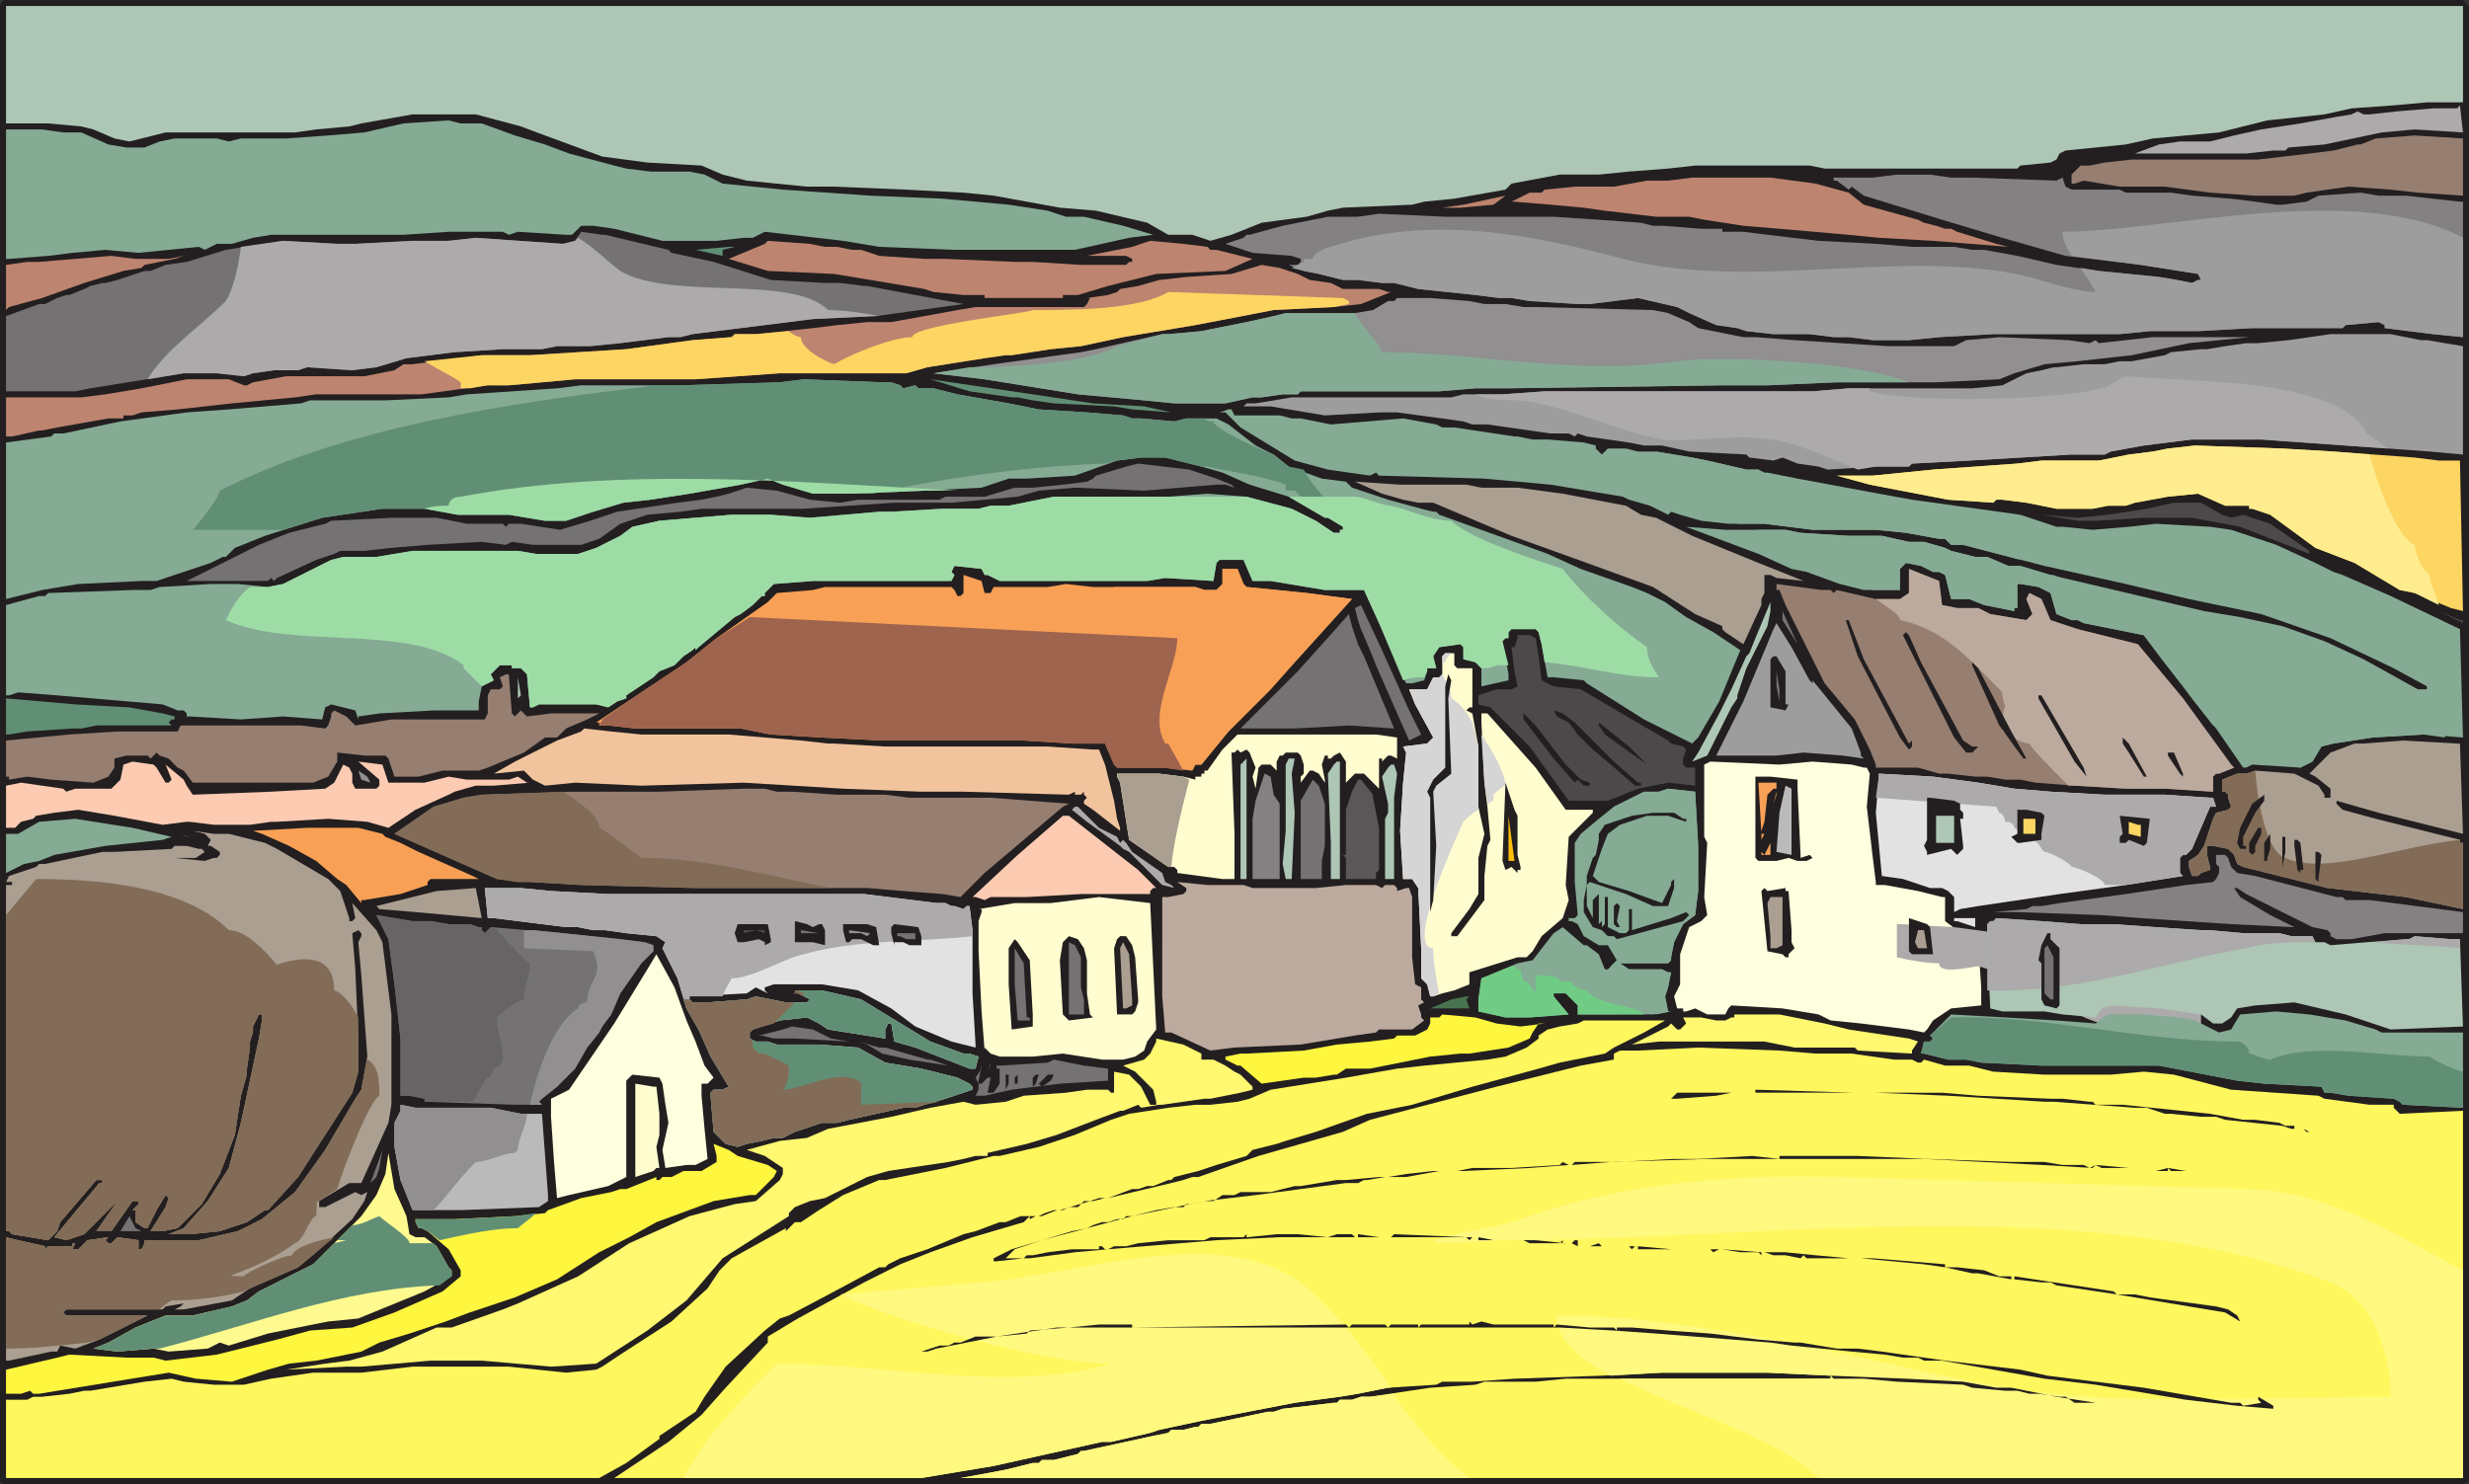 <svg xmlns="http://www.w3.org/2000/svg" width="615" height="369.75"><rect width="100%" height="100%" fill="#333333" stroke="none"/><path fill="#231f20" fill-rule="evenodd" d="M615 1.5V369l-1.5.75H.75L0 369V1.5L.75 0H613.5l1.5 1.5"/><path fill="#adc6b5" fill-rule="evenodd" d="M613.5 25.5h-9l-8.25.75-10.5.75-6.75 1.5-14.25 1.5-12 3-16.5 1.5-6.75 1.5-15 1.5-1.5.75-.75 1.5-1.5.75-7.5.75-.75.75h-48l-3.75-.75h-28.5l-6.75.75-9.75.75-7.5.75h-9.75l-12 2.25-1.5 1.5-12.75 2.25-7.5.75-3 .75-17.25.75-3.75.75-5.25 1.5-11.25 1.5-7.5 3-5.25 1.5-4.5-1.5h-6l-5.25-3-12.75-3-9-.75-16.5-3L240 48l-14.25-.75-18-.75H201L186 45l-6-1.5-5.25-2.25-13.5-.75L150 39l-14.25-5.25-6-2.25-11.25-3h-15.75L90 30.75l-3 .75-8.25.75-5.25.75H41.25l-9 2.25-3.75-.75-5.25-2.25-3-.75-8.25-.75H1.5V1.5h612v24"/><path fill="#acaaaa" fill-rule="evenodd" d="m613.5 33-12-.75-8.25.75L579 36l-9 .75-.75.75h-3l-6.75.75h-27.75l6-2.25 5.25-.75h7.5l6-1.5 6.75-1.5 9.75-1.5 8.25-1.5 4.5-.75 1.5-.75 1.5.75h1.5l6.75-.75 9-.75h6l.75-.75.75 6.75"/><path fill="#85ab94" fill-rule="evenodd" d="m120 30.75 8.25 3 7.5 2.25 6 2.25 11.25 3 3 .75 6 .75h9.75l3.75.75 4.5 2.25 15 1.5 21.75 1.5 18 .75 16.5 1.5 9.75 1.5 4.5 1.5h4.5l9.75 2.25 7.5 2.25-6 .75-13.5 3h-30L219 61.5l-9-1.5-19.5-2.25-3 1.5h-2.25l-6.75.75H165l-12-3-5.25-.75h-3l-2.25 2.25H141l-12-.75-2.25.75-1.5-.75h-13.5l-11.25.75h-33l-4.5.75-5.25 1.5H54l-3 1.5-1.5-.75-15 1.5-8.25-.75L18 63l-6 .75-9.75.75H1.5V32.25h9l5.25.75h4.5L27 36l4.5.75H36l3.75-1.5 3.75-.75H54l3 .75 3-.75h11.25l10.5-.75 9-.75 9.75-2.25 11.25-.75 3 .75H120"/><path fill="#967e71" fill-rule="evenodd" d="M613.5 48.75 602.25 48l-6.75-.75-10.5-.75-10.5 1.5-3 .75h-9.75L550.5 48l-11.25-1.5H528l-9-1.5-2.25.75H516V43.5l2.25-2.25h2.25l3.75-.75 6.75-.75h31.5l12.75-1.5 6-.75 6-1.5h.75l3.75-1.5 9.75-.75 12 .75v14.25"/><path fill="#848182" fill-rule="evenodd" d="M486 44.25h5.25l21 .75 1.5-.75.75 2.25 1.5.75h12l1.5.75h11.25l5.25.75 9.75.75 6 .75L567 51h1.5l6-.75 3-1.5L588 48l4.5.75h6.75l13.5 1.5h.75V84l-7.5-.75-12-1.5V81l-1.5-.75-8.25.75-.75.75H561l-13.5.75h-12l-7.5.75h-31.5L483 84l-7.5.75h-9l-6-.75h-3.75l-6-.75h-9L435 82.5l-2.25-.75-5.25-.75-6.75-3-3-1.5-9.75-2.25-12 1.5h-3L381 75l-4.5-.75h-3l-6-.75-14.25-1.5-6-1.5h-3l-6-.75h-3.75l-6-1.5-3.75-.75L321 66h2.25l.75-.75v-.75l-2.25-.75L312 63l-6.75-2.25 4.5-1.5.75-.75h.75l8.25-2.25L330.75 54h7.5l5.25-.75L360 54h27l11.25.75 10.5.75 3 .75H414l9.75.75H429v.75h5.25l6 .75L453 60l14.25.75 9 .75h10.5l4.5.75h3l8.25 1.5 9.75 2.25 10.5 1.5 15 1.5 4.5.75 3.75.75 1.5-.75h.75l-.75-1.5L533.25 66l-18.75-2.25-15.75-4.5-15-4.5-19.5-6-3-2.25-.75.75-3-2.25h-.75v-.75h9.75l6-.75h8.25l5.25.75"/><path fill="#bd846f" fill-rule="evenodd" d="M452.25 45.75 460.5 48l3.75 3 13.5 3.75 1.5.75 3 .75 2.25.75h1.5l1.5.75 9.75 3 3 .75L481.5 60l-13.5-.75-7.5-.75-17.25-1.5-9-.75-9.75-1.5v.75-.75l-3.75-.75h-8.25l-12.75-1.5-5.25-.75-8.25-.75-9-.75h-.75L381 48h3l.75-.75 7.5-.75H402l8.25-1.5h5.25l6-.75H441l11.25 1.5m-88.5 6h-4.5l5.25-.75 10.5-2.25-3 2.25-8.25.75"/><path fill="#747272" fill-rule="evenodd" d="m150.75 58.5 15.75 3.75.75.75 10.5 2.25 14.25 4.5 13.5.75h3.75l6 .75h.75l24 4.5-21.75 3-15.75.75-30 3.75-3 .75h-3l-12 1.5-7.5.75h-8.25L135 87h-9.75l-12 .75-12 1.5-7.5 2.25-6 .75-11.25-.75-2.25.75h-6L63 93l-2.25.75L54 93h-8.25L22.5 96.75l-3.75.75H1.5V78.75l8.25-3h1.5l3-1.5 2.25-.75h.75L21 72l1.5-.75 3-.75h.75l3-.75L36 67.5h1.5l3.75-1.5 5.25-.75 9.75-3L70.5 60l13.5.75h4.5l14.25-.75h9l6.75-.75 21.75 1.5 3-.75 1.5-2.25 5.25.75h.75"/><path fill="#bd846f" fill-rule="evenodd" d="M205.5 61.5h3l3.75.75h2.25l4.5 1.5 11.25.75h5.25l17.25.75h4.5l12 .75h11.25l.75-.75h.75v-.75l-1.5-.75h-9.75L282 61.5l4.5-1.5 8.25.75 6 .75.75.75h1.5l9 2.25-6.75 3-17.25.75-12 3-7.5 2.25h-3.75v.75h-19.5v-.75H240l-7.5-.75-2.25-.75-22.5-3.75-16.5-.75-9.75-3 9-3.75.75-.75 10.5.75 3.75.75"/><path fill="#618f75" fill-rule="evenodd" d="M180 62.25v1.5l-6.75-1.5 8.25-.75h1.5l-3 .75"/><path fill="#bd846f" fill-rule="evenodd" d="m36 66-.75.75-4.5.75-9.75 3-10.5 3.75-8.25 2.25-.75.75V66l5.25-.75h3l18-1.5 6 .75H42l3.75-.75-2.25.75L36 66m287.25 2.25 3 1.5 5.25.75 3 1.5h9l2.25.75h.75l-7.5 3-6.75.75-15 .75-19.5 3.75-18 3-10.5 2.25-7.5.75-9.75 1.5h-1.5l-5.25.75L231 91.5l-5.25 1.5h-31.5l-21 1.5h-30l-16.5 1.5h-5.25L105 98.25H78.75L73.5 99l-15.75 1.5-13.5 1.5-9 .75-2.25.75h-2.25v.75H27l-12.75 2.25-3.75.75h-.75L3 108.75H1.5V99h18.75l6-.75 9-1.5L46.5 94.5H57l3.75 1.5h.75l1.5-.75 8.25-1.5h19.5l7.5-1.5 2.25-1.5h2.25L120 88.5h12l24-1.5 16.5-2.25 9.75-.75.75-.75h5.25l14.25-1.5 6-.75 7.5-.75h6l16.5-3 4.5-.75h27l.75-.75.75-1.5h-.75l5.25-.75 2.25-.75.75-.75 4.5-.75 5.25-1.5 6.75-.75 11.25-.75 7.5-2.25 4.5.75 4.5 1.5"/><path fill="#918f90" fill-rule="evenodd" d="m366 75 3.75.75H375l4.5.75h3l29.25.75 3.75.75 5.25 2.25 2.25 1.5L434.25 84h3l9.75.75 23.25 1.5h16.5l3-1.5L498 84l17.25.75 5.25.75 1.5-.75.75.75 13.5-1.5h24l-15 1.5-14.25 3-13.5 1.5-8.25.75-7.5 2.25-3.75 1.5-15.75.75H457.5l-17.25.75H429l-53.25.75h-8.25l-9 .75H324l-.75.75h-3.75l-5.25.75H312l-6.75 1.5H292.5l-7.5-.75-16.5-1.5-23.25-3.75L232.5 93l15-2.25 21.75-3L273 87l16.5-3.75h1.5l8.25-.75 11.25-2.25 6.75-1.5 3-.75h17.25l4.5-.75 3.75-2.25h1.5l.75-.75h8.25L366 75"/><path fill="#9e9d9d" fill-rule="evenodd" d="M603 84.75h1.5l9 1.5v27l-8.25-.75-42-3H546l-12 1.5-8.25 1.5-1.5.75H516l-25.5 1.5-14.25.75-.75.75h-8.25l-12 .75-2.25-.75-5.25-.75L444 114l-2.25.75-6-.75-.75-.75-14.25-.75L414 111h-4.5l-3.75-.75-10.5-1.5L393 108l-.75.75-1.5-.75h-4.5l-15.75-2.25h-3.75l-2.25-.75-5.25-.75-11.25-1.5h-4.5l-13.5.75-13.5-2.25h-6.75l.75-.75h2.25l9-1.5h39.75l3-.75h9.75l10.5-.75h66.75l9-.75h30.75l7.5-.75 6-3 3.75-.75 3-.75h.75l6.75-.75h5.25L528 90h3l8.25-1.5 1.5-.75 7.5-.75h1.5l4.5-.75 5.25-.75h3l7.5-.75 10.5-1.5h15l7.5 1.5"/><path fill="#85ab94" fill-rule="evenodd" d="m222 95.25 2.25.75.75.75 3-.75.75.75h3.75l6 1.5 12.75 2.25 7.5 1.5 12 .75 9 .75 2.25.75h2.25l8.25.75 3-.75h7.5l3 1.5 6.75 5.25 4.5 2.25 3.75 3 8.25 3 6 .75 1.5 1.5 9 3 8.25 2.25 3 .75h.75l.75.75 18.75 6.75 8.25 3 8.25 3.75 12.75 4.5 3.75 1.5 4.5 2.25 5.25 3.75 6.75 3.75 6.75 4.5-5.25 12.75-5.25 9-1.5 1.5-12-6-14.25-9-.75-.75-7.5-.75h-1.5l-1.5-8.25-.75-3-.75-.75h-6l-.75.75v1.5H375l-.75.75 1.5 8.25v1.5L369 171v-4.5l-1.5-1.5-3-.75v-3l-.75-.75-5.25.75-1.5 2.25.75 3h-2.25v.75l-.75 2.25-3 .75h-1.5l-6.75-15-3.75-8.25H330l-13.5-2.25H312l-2.25-5.25h-6l-.75.75-.75 4.5-12-.75-4.5.75H249l-3-1.5h-.75l-.75-1.5-6.75-.75-.75 1.5.75.75-.75 1.5h-34.5l-9.75.75-2.25 2.25v.75h-.75l-2.25 2.25-3 2.25-1.5.75-9 7.5-.75.75v-.75l-.75.75-2.25 1.5-2.25 2.25-3.75 1.5-1.5 1.5-6.75 4.5v.75l-2.25.75-2.25 1.5-3-.75h-14.25l-1.5.75H132l-.75-8.25-1.5-1.5h-2.25v-.75h-3l-2.25 2.25.75 1.5-3 1.5-.75 3.75V177H108l-13.5.75-5.25.75v.75L88.5 177l-6-1.5-1.5.75-.75 3-9.75-.75-10.5.75-12.75-.75h-.75v-.75l-.75-.75h-1.5l-3.75-1.5-26.25-2.25-9.75-.75-2.25.75H1.5v-22.5l8.25-2.25h1.5l.75-.75 21-.75h4.5l2.25-.75 12.75-.75h6.75l7.5.75 3.75-.75 12-6 3-.75h8.25l9-1.5H129l4.5.75H144l4.5-1.5 6-3 3-2.25 6.75-1.5 18-1.5H192l9.75.75 17.25-1.5h3l12.75-.75h9l3-.75h4.5l11.25-2.25H291l9.75-.75 9.75.75 11.25 3 6 3 4.5 3h1.5V132h.75v-.75l-3.75-2.25H330l-9-5.25-9.75-3-6.75-3-5.25-1.5-9-2.25h-6l-6 .75-10.5 3.75-12 .75h-4.5l-6.75 2.25-14.25.75-18 .75h-9.75l-7.5-2.25-3.75-1.5-6.75 1.5-12.75 2.25-9.75 1.5-6.75.75-7.5 2.25-6.75 2.25h-5.25l-9-1.5H114l-8.25-1.5h-10.5l-15 2.25L66 133.5l-7.5 3-2.25 2.25h-.75l-3 1.5-13.5 4.5h-3.75l-15.75.75-9 1.5-9 2.25v-39l11.25-1.5.75-.75h2.25L30 105l16.5-2.25L57 102l18-1.5 2.25-.75H96l15.75-.75 4.5-.75 22.5-1.5 6-.75h24.75l24.75-.75 6-.75 19.5.75H222"/><path fill="#618f75" fill-rule="evenodd" d="m272.25 100.5 12.75.75 6.75 1.5L282 102l-4.5-.75-15-.75-5.25-.75-3.75-.75H252l-10.5-1.5-9.75-3 25.5 3.75 15 2.25"/><path fill="#85ab94" fill-rule="evenodd" d="M307.5 103.5h11.25l3 .75H324l7.5 1.5 18-1.5 8.25 1.5 1.5.75h3l15 2.25h.75l3.75.75h3.75l9 .75 3 .75v.75l1.5 1.5 1.5-1.5h4.5l3 .75h4.5l9 1.5 3.75.75L435 117h3l1.5.75h.75l7.5 1.5L468 123l8.25 1.5 27 3.75 9 3h1.5l7.5.75 9-.75 6.75-.75 13.5.75 5.25.75 11.25 3.75 9.75 4.5 4.5 2.25 2.25.75 12 5.25 17.25 8.25.75 27-9.75-.75-12.75.75-9.75 1.5-3 .75-2.25 3.75-3 1.5-12-.75-1.5.75h-.75L552 181.5l-6-7.5-2.25-3-5.25-6.75-4.5-6-15-3-1.5-.75H516l-3.75-1.5-1.5-5.25-3-1.5-4.5-.75h-.75v6h-.75v.75l-7.5-1.5-3.75-1.5H486l-1.5-6-1.5-.75h-1.5l-3-1.5-3.75-.75-1.5 1.5V147h-9l-6-1.5-8.25-3-3.75-.75L438 138l-18-6.75 9.75.75h15l3.75.75 12 .75h8.25l6.75 1.5h3.75l5.25 1.5 1.5.75 6 1.5h3l5.25 2.25h3l7.5 2.25 38.25 9 9 1.5 10.5 2.25 10.5 3.75 9.75 4.5 13.5 7.5h2.25V171l-8.25-4.5-15.75-7.5-17.25-6-18-3.75-15.75-3.75-20.25-4.5-20.25-5.25h-3l-1.5-1.5H483l-8.25-1.5-7.5-.75H451.5l-12-1.5h-9l-6.75-.75-5.25-1.5-2.25-.75-.75.75L411 126l-5.25-1.5-1.5-.75-18-3-16.5-1.5-26.25-.75-.75-.75-1.5.75-10.5-1.5-8.25-2.25-13.5-8.25-3.75-3.75h-1.5L306 102h.75l.75 1.5"/><path fill="#fdd562" fill-rule="evenodd" d="m581.25 112.5 20.25 1.5 6 .75h5.25l.75 37.5-3-.75-9-3.75-3.75-.75-11.25-6.75-9.75-3.75-11.25-8.25-4.5-1.5h-.75V126h-6l-6.75-3-7.5.75-8.25 1.5-2.25.75H525l-3.75.75h-9l-7.5-1.5-6-.75h-1.5l-.75.75-11.25-.75-19.5-3.75-8.25-2.25h9l15-1.5 21-1.5 6-.75h14.25l7.5-1.5 6-.75 3.75-.75 6.75-.75 21.75.75 12.75.75"/><path fill="#747272" fill-rule="evenodd" d="m303 119.25 3.75 1.5.75.75-2.25-.75H303l-18 1.5-17.25-.75-9 .75-5.25 1.5-16.5 1.5h-14.25l-22.5 1.5h-25.5l-5.25.75-8.25.75-6.75 2.25-5.25 3.75-4.5 1.5h-12l-5.25-.75-1.5.75-6-.75-13.5.75-9 .75-6.75.75h-6l-1.5.75-4.5 1.5L69 144l-.75.75-.75-.75-.75.75H46.5l18-9 7.5-3 9-2.25 1.5-.75 15-.75h11.25l7.5 1.5h9l.75.75.75-.75h3l9.75 1.5 7.5-2.25 6.75-2.25 15-2.25 6-.75 3.75-.75 3-.75 4.5-1.5 7.5.75 8.25 2.25 7.5.75 4.5-.75H234l1.5-.75h9.75l7.5-2.25h4.5l7.5-.75 6-.75 1.5-.75.75-.75 7.5-2.25 3-.75 12.75 1.5 6.75 2.25"/><path fill="#ab9f92" fill-rule="evenodd" d="m365.25 120.75 3.75.75h9l11.25 1.5 15.75 3 3.75 2.25 3.75.75 9 4.5 16.5 6.75 11.25 4.5-6.75-.75-1.5-.75h-1.5v4.5l-.75 1.5v1.5l-4.5 9.75-4.5-3-.75-.75V156l-6.75-3-10.5-6.75-16.5-6-18.75-6.75-19.5-8.25h-3.75l-3.75-.75-5.25-1.5-6.75-3 11.25.75h16.5"/><path fill="#4c494a" fill-rule="evenodd" d="m553.5 128.25 2.25.75 3-.75 6.75 2.25 9.75 6.75v.75L558 131.25 546 129h-12l-11.25.75h-5.25l-9-1.5 9 .75 7.5-.75 9.75-1.5 6.75-1.5h6.75l5.25 3m34.5 15-5.25-2.25 5.25 2.25"/><path fill="#f8a056" fill-rule="evenodd" d="m309.75 145.5.75.75 15 1.5 11.25 1.5L322.5 165l-6 6.75-10.5 10.5-6.75 8.25h-1.5L297 192l-7.5-.75h-11.25l-.75-.75-2.25-5.25H267l-12-.75h-35.25l-15-.75L192 183l-7.5-1.5h-26.25l-6.75-.75h-2.25V180h-.75l22.5-15 7.5-6 12.75-9 2.25-2.25 9-.75 3-.75H237l.75.75.75 1.5h.75l.75-.75v-4.5l4.5 1.5.75 3h1.5l.75-1.5H261l4.5-.75 6.75.75h25.5l2.25.75h3l1.5-1.5v-3.75h3.75l1.5 3.75"/><path fill="#967e71" fill-rule="evenodd" d="m483.75 150.75 3.75.75h5.25l3 1.5 9 1.5 1.5-1.5-1.5-3.75.75-1.5 3 1.5 2.25 5.25 6.75 2.25 15 3.75 11.25 13.5 12 16.5.75.75-3.75 1.5H552l-.75.75v3.75l-12-.75h-9.75l-12.75-.75L507 195l-3.75-.75h-3.75l-4.5-.75h-3l-6.75-.75H483l-5.25-1.5h-10.5v-.75l-1.5-3.75-3.75-7.5-7.5-9-9.75-19.5-1.5-3.75h-.75v-1.5l11.25 1.5H456l.75.75.75-.75 9.75 2.25h6l2.25-1.5v-6l7.5 3 .75 6"/><path fill="#bcaa9f" fill-rule="evenodd" d="M467.25 149.25c3 2.25 6 3.75 6 5.25 11.25 2.25 18 10.5 25.5 18 0 2.25.75 3 .75 3.75-.75 0-.75 5.25-.75 6 2.25 1.5 5.25 3 6.75 3 .75 1.5 5.25 6 9.75 10.5h1.5l12.75.75h9.75l12 .75v-3.75l.75-.75h.75l3.75-1.5-.75-.75-12-16.5-11.25-13.5-15-3.75-6.75-2.25-2.25-5.25-3-1.5-.75 1.5 1.5 3.75-1.5 1.5-9-1.5-3-1.5h-5.25l-3.75-.75-.75-6-7.5-3v6l-2.25 1.5h-6"/><path fill="#adc6b5" fill-rule="evenodd" d="M440.25 156 435 166.5l-2.25 6.75v.75l-1.5 2.25-6 12-3.75 1.5 1.5-2.25 5.25-9.75 3-6 3.75-8.25.75-.75 1.5-3.75 3.75-9v2.25l-.75 3.75"/><path fill="#747272" fill-rule="evenodd" d="m351 177 3 6-3 1.5-8.25-18.75-1.5-3.75-2.25-5.25-.75-2.25-.75-3 1.5-.75 5.25 11.25 6.75 15"/><path fill="#4c494a" fill-rule="evenodd" d="M613.5 154.5v.75l-6-3 5.25 2.25h.75"/><path fill="#747272" fill-rule="evenodd" d="M444 154.5v-2.25l3.75 8.25zm-105.75 6 1.5 3 7.5 18-11.25-.75-13.5.75H309l14.25-14.25 6.75-7.5 6-6.75.75 3 1.5 4.5"/><path fill="#231f20" fill-rule="evenodd" d="m464.25 164.25 11.25 21 .75-.75v1.5l-.75.75-2.25-3-10.5-20.25-3-9h.75l3.75 9.75"/><path fill="#9e9d9d" fill-rule="evenodd" d="m450.75 169.5.75.75v-.75l9.75 12 2.25 6v.75l.75.75-5.25-.75-9.75-.75-6.75.75h-15l6.75-13.5 7.5-18 .75-1.5 3.75 6 4.5 8.25"/><path fill="#231f20" fill-rule="evenodd" d="m478.5 165 10.5 19.5 2.25 1.5h1.5l-1.5 1.5h-1.5l-3-3.75-12.75-25.5.75-.75.75.75 3 6.75"/><path fill="#4c494a" fill-rule="evenodd" d="m382.5 159 .75 4.5.75 6 3 1.5 6.75.75 12.75 7.5 9 5.25.75.75 3 .75.75.75-.75 2.25v1.5l.75.75h2.25v4.5l-6.75-.75-7.5 1.5-7.5 3h-9.75L381 186l-9.75-9.75-3-.75v-2.25l4.5-1.5h3.75l1.5-.75-.75-3.75-.75-6h.75L378 159v-.75h3l1.5.75"/><path fill="#fffdcf" fill-rule="evenodd" d="m362.25 165.75.75.75h3.75v9.75H366l-.75.75 1.5.75 1.5 8.25v15l1.5 6.75-1.5 6v9L366 226.5l-4.5 6v.75h1.5l6.75-9v-6l.75-7.5.75-1.5-.75-8.25-.75-6-.75-15v-2.25h1.5l12 13.5 7.5 10.5h6.75v.75l-6 6-.75 12 .75 3.75-1.5 4.5-5.25 4.5-2.25 3.75-1.5 1.5H378l-12 3.75v3l-3.75 1.5-3 .75-2.25.75h-.75l-.75-3-1.5-1.5v-7.5l-.75-15-1.5-2.25h-2.25l-.75-12 .75-12 .75-7.5-.75-1.5 6-.75 1.5-1.5-4.5-8.25-1.5-3.75h4.5l1.5-3h1.5l.75-.75v-4.5l.75-.75h2.25v3"/><path fill="#d6d5d5" fill-rule="evenodd" d="M359.25 168c.75 1.5 2.25 3.75 2.25 6 1.5.75 3.75 3 5.25 6l1.5 6v15.75c-1.5.75-3 2.25-3.75 3-3 6.75-14.25 31.5-7.5 31.5 0 3.75.75 7.5 1.5 11.25l-1.5.75h-.75l-.75-3-1.5-1.5v-7.5l-.75-15-1.5-2.25h-2.25l-.75-12 .75-12 .75-7.5-.75-1.5 6-.75 1.5-1.5-4.5-8.25-1.5-3.75h4.5l1.5-3h1.5l.75-.75m9.75 15c3 4.5 6 9.75 6 12.75-.75 0-3 2.25-3 2.25v1.5c-.75 0-.75.75-1.5.75l-.75-5.25-.75-12m-7.5-20.25c-.75.75-1.5 1.5-1.5 2.25h-.75v-1.5l.75-.75h1.5"/><path fill="#231f20" fill-rule="evenodd" d="M444.75 167.25v8.25h.75l-.75 1.5-3.75-.75v-12l.75-.75h.75l2.25 3.75m56.25 15 3.75 6.75H504l-6-8.25-6.75-15V165l1.5 1.5 8.25 15.75"/><path fill="#747272" fill-rule="evenodd" d="m443.25 174.75-.75-3.75v-3.75l.75 4.5v3"/><path fill="#967e71" fill-rule="evenodd" d="m127.5 177.75.75.75 1.5-1.5 1.5 1.5 6-.75h12l-3 1.5-5.25 2.25-2.25 2.25h-3l-5.25 3.75-9 3.75-2.25.75h-9l-6 1.5h-6l-1.5-4.5-.75-.75h-5.25L84 187.5v2.25l-2.25 3.75L78 195H48l-2.25-3-1.5-.75L42 189l-2.25-.75-.75-.75-1.5 1.5-.75-.75H31.5l-3 .75v2.25L27 193.5l-3.75 1.5-10.5-.75-6-.75-4.5.75v-.75H1.5v-9l15.75-1.5 12-.75h15l.75-1.5h30l6 .75.75-.75.75-2.25v-.75l.75-.75 3 1.5 2.25 2.25 9-1.5h23.25l.75-1.5v-4.5l.75-1.5h2.25l.75-.75-.75-2.25 1.5-.75h.75l.75 9.75"/><path fill="#231f20" fill-rule="evenodd" d="m360.75 174 .75 18.75-3.75 3-.75 1.5.75 13.5-.75 13.5-.75 3v.75-29.25l-.75-1.5 1.5-3 3-3V171l.75-3 .75 1.5-.75 4.5"/><path fill="#adc6b5" fill-rule="evenodd" d="m129.75 173.25-.75.75v-5.25zm0 0"/><path fill="#231f20" fill-rule="evenodd" d="m519 191.25.75 2.25-3-3.75-9-15.75v-.75h.75l10.5 18"/><path fill="#618f75" fill-rule="evenodd" d="m32.25 176.25 8.25 1.5 3 .75v.75h-.75L42 180l.75.75H24l-3.75.75H18l-11.25.75-4.5.75H1.5v-9l17.25 1.5 13.5.75"/><path fill="#231f20" fill-rule="evenodd" d="m392.25 180 9.75 9.75 6 5.25h.75v.75h-1.5l-6-5.25-4.5-3.75L393 183l-2.25-3-3-1.5-.75-1.5 2.25.75 3 2.25M390 190.5l3.75 3.75 2.25.75v.75h-1.5l-1.5-1.5-.75.75-5.25-6-7.5-9.75v-1.5l3 3 7.5 9.75m20.25 0-10.5-7.5-1.5-2.25V180l7.5 6 4.5 4.5"/><path fill="#f1c49e" fill-rule="evenodd" d="M159.75 183h21.75l18 1.5 6.75.75h1.5l12.75.75H261l11.25.75h1.5l1.5 3.75 2.25 9 .75 4.5.75 2.25v.75l-6.75-5.25-2.25-1.5v-.75l.75-.75-.75-.75v-.75l-.75.75h-1.5v-.75l-1.5.75-26.25-.75h-10.5l-19.5-.75-24.75-1.5-25.5.75-16.5-.75-7.5.75-3-1.5-2.25-2.25-7.5.75 5.25-3 10.5-5.25 6-2.25.75-.75 6.75.75 7.5.75"/><path fill="#fffdcf" fill-rule="evenodd" d="M348 183.75V189l-1.5-.75h-.75l-1.5 1.5V189h-.75v7.5l-3.75-3.75h-2.25l-2.25 2.25v-5.25l-1.5-2.25-1.5.75-.75.75h-.75v-.75H330l-.75 2.25.75 3.75v.75l-1.5-2.25-1.5-.75h-.75l-2.25 3v-1.5l.75-.75v-2.25l-.75-2.25-.75-.75h-3l-.75.75h-.75l-.75 1.5v4.5V192l-1.5-1.5h-2.25l-.75.75-.75 5.25-.75-3 .75-2.25-1.5-3.75-.75-.75-1.5.75-.75-.75-.75.75h-.75l.75 20.25V219h-3l-11.25-1.5v-.75l-.75-.75H291l-9.75-6.75L279 195l-.75-1.5v-.75h10.5l6 .75 3 .75v-.75h1.5v-.75h.75V192h.75l3.75-5.25 3.75-3.75h34.5l5.25.75"/><path fill="#231f20" fill-rule="evenodd" d="M534.75 193.5H534l-3.75-6-1.5-2.25v-1.5l1.5 1.5 4.5 8.25"/><path fill="#ab9f92" fill-rule="evenodd" d="m612.75 185.25.75 22.5-21-5.25-10.5-3v.75l1.5 1.5 8.25 2.25 21 5.25v.75h.75v16.5l-14.25-3-19.5-2.25-21-5.25-1.5-.75-.75-2.25-1.5-1.5-3.75-.75h-1.5V213l.75 3v.75l-2.25.75-.75.75H546l-.75-2.25v-1.5l2.25-1.5 1.5-2.25 2.25-6.75.75-1.5 3-.75.75-.75-.75-2.25V198l-.75-.75h-.75v.75-3.75l3.75-1.5h2.25l2.25-.75 9.75.75 6 3L579 198v.75h1.5v-2.25l-3.75-3-1.5-.75 5.25-5.25 6-2.25h2.25l9.75-.75 13.5.75h.75"/><path fill="#826c57" fill-rule="evenodd" d="M561.75 192c.75 9 3 20.25 7.5 21.75 9.75 4.5 28.5-3 43.5-4.5v.75h.75v16.5l-14.25-3-19.5-2.25-21-5.25-1.5-.75-.75-2.25-1.5-1.5-3.75-.75h-1.5V213l.75 3v.75l-2.25.75-.75.75H546l-.75-2.25v-1.5l2.25-1.5 1.5-2.25 2.25-6.75.75-1.5 3-.75.75-.75-.75-2.25V198l-.75-.75h-.75v.75-3.75l3.75-1.5h2.25l2.25-.75"/><path fill="#231f20" fill-rule="evenodd" d="M543.75 192.75v.75l-.75-.75-3-4.5v-.75h1.5l2.25 5.25"/><path fill="#adc6b5" fill-rule="evenodd" d="M310.5 194.25V219H309v-28.5l1.5-1.5v5.25m11.25-1.5.75 9.75-.75 16.5h-1.5l-.75-3.75.75-8.25v-16.5l.75-1.5h1.5l-.75 3.75"/><path fill="#fccbb2" fill-rule="evenodd" d="m39 191.25 2.25 3.75H42l.75-.75-1.5-3.75 4.5 3.75.75 1.5L48 198l19.5-.75 13.5-.75 2.25-1.5 2.25-4.5 1.5.75.75 1.5V195l.75 1.5h5.25l.75-.75v-1.5l-5.25-4.5 6 .75 1.5 4.5h9l6-1.5 4.5.75h10.5l2.25-.75 2.25 1.5h.75l-9 .75h-4.5l-5.25 1.5-1.5.75-8.25 3.75-6.75 4.5-5.25-1.5-9.75-.75-12.75.75h-1.5l-5.25.75h-9l-6-.75h-.75l-6 .75-12-2.25-9-1.5-6 .75-4.5.75-.75.75-3 .75-1.5 1.5H1.5v-10.5l3.75-.75 10.5 1.5.75.75 2.25-.75h9l2.25-2.25.75-3.75 2.25-.75 5.25.75.75.75"/><path fill="#adc6b5" fill-rule="evenodd" d="M333.75 201.75V219h-2.25v-9l-.75-17.25 1.5-2.25.75-.75h.75v12"/><path fill="#fffede" fill-rule="evenodd" d="m451.5 189.75 9.75.75 3 .75h.75l.75 1.5L465 201l1.5 12.75.75 6v.75h2.25l8.25 1.5 6 1.5h.75v6l3 2.25 4.5.75.75 2.25.75 11.25v4.5l-7.5.75-4.5 3-1.5 2.25-.75.75-3.75-.75-12-1.5-7.5-.75-3-1.5-9-1.5-12.75-.75-.75.75-.75 1.5h-4.5l-3-1.5-2.25.75h-.75v-.75h-1.5l-.75-3 1.5-3v-7.5l2.25-6.75 3-1.5 1.5-1.5-.75-4.5.75-13.5-.75-1.5v-18l1.5-.75 17.25.75 8.25-.75"/><path fill="#adc6b5" fill-rule="evenodd" d="m348 192.75-.75 6V219H345v-15l.75-1.5v-2.25l-1.5-6.75 1.5-2.25.75-.75h.75l.75 2.25"/><path fill="#918f90" fill-rule="evenodd" d="m92.25 195-2.25-.75-.75-2.25 2.25 1.5.75 1.5"/><path fill="#848182" fill-rule="evenodd" d="m317.25 198 1.5 2.25V219H312v-15l.75-4.5 2.25-6.75 1.5.75.75 4.5"/><path fill="#e3e2e2" fill-rule="evenodd" d="m492.75 195 9 1.5 9 .75 13.5.75h15l11.25.75h.75L552 201h-1.5l-4.5 10.5-1.5 1.5h-.75l-.75.75v3.75l.75.75-14.25 2.25-16.5 2.25-20.25 3-4.5.75-1.5.75v1.5H492V231l-4.5-1.5h-.75v-6l-1.5-1.5-1.5-.75h-3L474 219l-5.25-.75-1.5-15.75.75-9v-.75l13.5.75 11.25 1.5"/><path fill="#acaaaa" fill-rule="evenodd" d="m467.25 198.75 30 2.25.75 1.5c.75 0 1.5 1.5 1.5 2.25 1.5 0 2.25.75 2.25 1.5 2.25 1.5 6 3 6.75 5.25l.75.75c1.5 0 6.75 3 6.75 3.75 1.5 0 8.25 3 8.25 4.5h5.25l14.25-2.25-.75-.75v-3.75l.75-.75h.75l1.5-1.5 4.5-10.5h1.5l-.75-2.25h-.75l-11.25-.75h-15l-13.5-.75-9-.75-9-1.5-11.25-1.5-13.5-.75v.75l-.75 5.25m5.25 39.75c3 .75 7.5 1.5 10.5 1.5 0 3 8.25.75 9.75.75 9.75 2.25 25.5 15 35.25 15 0 .75 1.5 1.5 3 2.25l3.75-.75 13.5-1.5v-4.5l.75-1.5h.75l.75-1.5 5.25-9.75h.75v-2.25h-.75l-12-.75-15-.75-13.5-.75-9-.75-8.25-.75-11.25-1.5-13.5-.75h-.75v8.25"/><path fill="#231f20" fill-rule="evenodd" d="m447.75 196.5.75 16.5v.75l2.25-.75.75.75-1.5.75h-2.25l-2.25-.75-3 .75H438l-.75-.75V193.5H441l6.75.75v2.25"/><path fill="#747272" fill-rule="evenodd" d="M330 200.25v10.5l-.75 3.75v4.5H324v-19.5l3-5.25 1.5 1.5 1.5 4.5"/><path fill="#5a5758" fill-rule="evenodd" d="M342 198v.75l1.5 7.5v10.5l-.75.75v1.5h-7.5v-5.25l-.75-.75h.75v-11.25l1.5-4.5 1.5-3h.75l3 3.75"/><path fill="#f8a056" fill-rule="evenodd" d="m442.5 198-.75 2.25.75-3v-.75h-.75l-1.5 1.5-.75 6.75-.75 2.25v.75h.75l-.75 1.5v.75-2.25L438 195h4.5v3"/><path fill="#231f20" fill-rule="evenodd" d="m375.75 197.25 1.5 4.5.75 1.5V213l.75 3v.75H378v.75l-1.5-1.5-1.5.75-.75-2.25.75-19.5.75 2.25"/><path fill="#bbbaba" fill-rule="evenodd" d="M446.25 212.25v.75l-3.75-.75.75-9.75 1.5-6.75 1.5.75v15.75"/><path fill="#967e71" fill-rule="evenodd" d="m197.25 197.25 11.25.75h12l6 .75h20.25l19.5 1.5-1.5.75-19.5 16.5-6 6-4.5-.75L225 222l-9-.75h-42.75l-28.5-.75-12.75-.75h-3l-5.25-.75-25.5-11.25L108 201l7.5-2.25 4.5-.75 22.5-.75h21.75l21-.75h5.25l3 .75h3.75"/><path fill="#85ab94" fill-rule="evenodd" d="M423 210.75V222l-.75 6-3 2.25-2.25 4.5-.75 3.75v.75l-.75.75h-12l2.25 1.5H414l1.5.75h.75l-.75 3.75-.75 2.25.75 3.75h.75l-4.5.75H393v-2.25l-3-3h-3v.75l3.75 4.5-9.75.75h-6l-6.75-1.5v-3l.75-5.25 9-3.75 3.75-.75 5.25-6.75 2.25-1.5 5.25 4.5h.75l3 2.25 1.5 3.75h.75l2.25-2.25-2.25-3.75h-2.25l-3.75-2.25-1.5-3-1.5-.75h-.75v-.75h1.5l.75-.75-.75-8.25V210l1.5-2.25 4.5-3.75 3.75-3 7.5-3.75h3.75l2.25-.75 6.75.75.75 13.5"/><path fill="#85ab94" fill-rule="evenodd" d="M400.5 202.5v9.75c.75 1.5 3.75 3 5.25 3 0 .75 1.5 2.25 2.25 2.25 0 3-2.25 7.5-2.25 9.75v.75c0 .75 2.25 5.25 2.25 6-2.25 0-5.25 1.5-6.75 2.25l1.5 3-1.5 1.5v.75c1.5 0 3.75 4.5 6 4.5 0 2.25 2.25 4.5 5.25 6.75l3.75-.75h-.75l-.75-3.75.75-2.25.75-3.75h-.75l-1.5-.75h-8.25l-2.25-1.5h12l.75-.75v-.75l.75-3.75 2.25-4.5 3-2.25.75-6v-11.25l-.75-13.5-6.75-.75-2.25.75h-3.75L402 201l-1.5 1.5"/><path fill="#231f20" fill-rule="evenodd" d="M564 198.75v.75l-2.25 3-3 6v2.25h.75v.75H558l-.75-1.5.75-3.75 3-6 3-2.25v.75m-83.25 0 6 .75 1.5.75v1.5l.75.75v1.5h-.75l.75 6.75v.75l-1.5 1.5-1.5-1.5-6 1.5v-.75l-.75-1.5.75-1.5v-10.5h.75"/><path fill="#acaaaa" fill-rule="evenodd" d="m273.75 206.25 4.5 2.25.75 1.5.75-.75.75.75 1.5 2.25 7.5 5.25.75 2.25 1.5.75.75.75-3-.75-8.25-8.25-1.5-.75-.75-.75-8.25-6-3.75-3 .75-.75h.75l5.25 5.25"/><path fill="#231f20" fill-rule="evenodd" d="m508.5 202.5.75.75-.75 4.5v1.5l-5.25.75h-.75l-1.5-1.5 1.5-.75v-6h2.25l3.75.75m-89.25 1.5h.75v.75l-4.5-1.5h-5.25l-6.75 2.25-3 2.25-1.5 3.75-2.25 6.75 1.5 1.5 7.5 2.25 8.25 3 2.25-4.5v-.75l.75-.75v2.25l-1.5 4.5h-3.75l-6.75-3-9-3-.75.75v5.25l1.5 3v.75-5.25l1.5-1.5v7.5l.75-.75v1.5l.75-.75v-6.75h.75v7.5l3 1.5h1.5l.75-.75v-5.25h.75v5.25l9.75-3 3.75-1.5.75.75-1.5 1.5-16.5 4.5-.75-.75h-1.5l-1.5-1.5-2.25-.75-2.25-3.75v-3l.75-3.75v-2.25l1.5-4.5.75-.75.75-3.75v-1.5l1.5-2.25 6.75-2.25 5.25-.75H417l2.25 1.5"/><path fill="#fccbb2" fill-rule="evenodd" d="m283.5 216.75 4.5 4.5h-.75l-.75.75v.75h-17.25l-13.5.75h-9l-1.5.75-2.25-.75h-.75L253.5 213l11.25-9.75h1.5l17.25 13.5"/><path fill="#adc6b5" fill-rule="evenodd" d="M486.75 210h-4.5v-6.75h4.5V210"/><path fill="#231f20" fill-rule="evenodd" d="m534.75 210-.75.75-3.75-1.5-.75.75H528v-1.5l.75-.75-.75-4.5 7.5.75-.75 6"/><path fill="#fbbd09" fill-rule="evenodd" d="M375.75 214.5v-11.25l1.5 11.25zm0 0"/><path fill="#fdd562" fill-rule="evenodd" d="M507 207.75h-3V204h3v3.75"/><path fill="#85ab94" fill-rule="evenodd" d="m42.75 208.5-2.25.75-14.25 1.5L13.5 213l-3.75 1.5-3.75.75-4.5 2.25v-9.75h3l5.25-3 9-.75L33 206.25l9.75 2.25"/><path fill="#fdd562" fill-rule="evenodd" d="M533.25 205.5v3l-3-.75v-3l2.25.75h.75"/><path fill="#f8a056" fill-rule="evenodd" d="m95.25 207.75.75.75 3.75 1.5 4.5 2.25 13.5 6 1.5.75h-12l-.75.75v.75l-6.75 2.25-9 1.5H90v.75l-3.75-4.5L84 219l-5.25-4.5-6.75-3.75-6.75-3L63 207l13.5-.75h12.75l6 1.5"/><path fill="#231f20" fill-rule="evenodd" d="m563.25 207.75-1.5 3v1.5l-.75.75-.75-.75V210l2.25-3.75h.75v1.5"/><path fill="#ab9f92" fill-rule="evenodd" d="m57 207.75 9 2.25 3 1.5 12.75 7.5 3 3 2.25 6.75v.75h.75l.75-.75-.75-3.75 6 6.75 1.5 3 2.25 18v22.5l-.75 4.5-6.75 15h-3l-7.5 4.5v1.5H81l7.5-3.75 1.5.75 1.5-.75-.75 2.25-3 4.5-9 8.25-4.5 3.75-12 5.25-4.5 3-12 2.25H43.5l1.5-.75.75-.75-4.5.75-.75.75h-24l-.75.75.75.75h20.25l-12 6-6 2.25-3.75-.75-.75 1.5h-1.5L2.25 339H1.5v-30.75l3 .75 6.75 1.5v.75l.75-.75h6v-.75h.75l-.75 1.5h1.5l2.25-2.25 5.25-.75-.75.75.75.75h.75l1.5-1.5 5.25.75v2.25h.75l.75-1.5V309h13.5l9.75-2.25 6-3L73.5 297l7.5-10.5 7.5-12.75 1.5-2.25 1.5-8.25L90 243l-.75-8.25.75-1.5v-.75l-.75-.75-1.5.75.75 9 .75 17.25V267l-1.5 5.25-13.5 21-7.5 8.25H66l-4.5 3-6.75 2.25-7.5.75H42l3.75-1.5 6-6.75L57 291l3-11.25 4.5-21 .75-4.5v-1.5h-.75l-1.5 3v1.5l-.75 2.25v1.5l-.75 5.25v1.5L60 273l-1.5 9.75-3.75 9.75-4.5 7.5-6 6-3.75.75h-3l3.75-6 .75-2.25-.75-.75L39 301.5l-2.25 4.5H36l-2.25-1.5v-3H33l1.5-1.5v-.75H33l-5.25 7.5H24l5.25-7.5L21 307.5l-4.5 1.5-3-.75 11.25-13.5h.75V294H24l-9 10.5-.75 2.25L12 309l-9-1.5-.75-.75H1.5V220.5H3v-.75H1.5l.75-1.5L9 216l.75-.75h1.5l14.25-3h3l14.25-.75.75-.75h3l3 .75h.75l.75.75-2.25 1.5H43.5l7.5.75 2.25-.75H54l.75-.75v-.75l-2.25-1.5h-.75l.75-1.5-1.5-1.5-3-.75 5.25.75H57"/><path fill="#231f20" fill-rule="evenodd" d="m565.5 211.5-.75 2.25v.75H564V210l1.5-2.25v3.75"/><path fill="#4c494a" fill-rule="evenodd" d="m47.25 208.5-2.25-.75 1.5.75zm0 0"/><path fill="#231f20" fill-rule="evenodd" d="m569.25 212.25-.75 3.75v.75-8.25h.75v3.75M573 210l.75 6.75H573v.75l-.75-.75-.75-6v-1.5h.75l.75.75"/><path fill="#f8a056" fill-rule="evenodd" d="M438.75 213v-.75l.75.75 1.5-3v3h-2.25"/><path fill="#231f20" fill-rule="evenodd" d="m578.25 213-.75 6v.75l-.75-.75v-6.75h.75l.75.75"/><path fill="#848182" fill-rule="evenodd" d="m555 213.75.75 2.25 1.5 1.5 4.5.75L582 223.5h1.5l.75.75h6l23.25 3v5.25H594l-8.25 1.5H582l-1.5-.75v-.75l-.75-.75L576 231l-16.5-8.25-2.25-1.5h-.75l1.5 2.25 7.5 4.5 6 3-15.75-.75-22.5-1.5-9.75-.75-21-.75h-6l8.25-.75 1.5-.75h2.25l4.5-.75 16.5-2.25 15-2.25 6.75-.75.75-.75.75-1.5V216l-.75-.75V213h2.25l.75.75"/><path fill="#bcaa9f" fill-rule="evenodd" d="M308.25 220.5h1.5l2.25.75h15.75l7.5-.75h7.5l1.5.75.75-.75h2.25l.75.75v.75l2.25-.75h.75l.75 2.25v15l.75 6.75 1.5.75v3l.75.75-1.5.75.75 2.25v.75l.75.75-3 2.25h-8.25l-.75.75-5.25.75-13.5 2.25-16.5.75-6 .75-9.75-4.5h-1.5l-.75-9V223.5h1.5l3.75-.75.75-.75v-.75l-2.25-1.5 7.5.75h7.5"/><path fill="#ab9f92" fill-rule="evenodd" d="m120 228.75-16.5-1.5-9-.75-.75-.75 15-3.75 9.75-.75 1.5 7.5"/><path fill="#e3e2e2" fill-rule="evenodd" d="m129.75 221.25 7.5.75 14.25.75h63.75l18 2.25h2.25l1.5.75h.75l2.25.75.75-.75h.75l.75 6v15.75l.75 12.75v.75l-6-1.5-9-3.75-6-4.5-8.25-4.5-9-1.5h-12l-2.25.75v.75l.75.75 4.5.75-4.5-.75-3-1.5-2.25 1.5-14.25.75v.75l.75.75h3.75L186 249l2.25-.75 7.5 1.5H201l.75-.75-3-1.5h-1.5l7.5-.75 9.75 2.25 17.25 10.5 8.25 3h1.5l2.25.75-.75 3h-1.5L228 261l-5.25-1.5-.75-4.5h-.75l-.75 1.5v2.25l-14.25-2.25L204 255l-3-1.5-6.75.75-6.75 2.25-.75.75v1.5l1.5.75h3l2.25.75H204l9.75.75 6.75 3.75 9 1.5 9 2.25 3 1.5.75.75v.75l-6.75 2.25-5.25 1.5-2.25.75h-3l-13.5 3-3 .75h-3.75L198 282l-3 1.5h-2.25l-3 .75-3.75.75-2.25.75-3-.75-3-3-.75-9v-.75l.75-.75H180l1.5-.75-4.5-7.5-3-6.75-3-5.25-2.25-7.5-3.75-7.5.75-1.5-2.25-1.5-7.5-.75-5.25-.75h-3L144 231h-3l-18-2.25h-1.5l-.75-7.5h9"/><path fill="#acaaaa" fill-rule="evenodd" d="M242.25 233.25c-12.75 1.5-29.25.75-42 4.5-4.5.75-12.75 6-18 6-.75 1.5-1.5 2.25-2.25 4.5h-8.25v.75l.75.75h6.75c-1.5 2.25-3 5.25-4.5 7.5l-.75-.75-3-5.25-2.25-7.5-3.75-7.5.75-1.5-2.25-1.5-7.5-.75-5.25-.75h-3L144 231h-3l-18-2.25h-1.5l-.75-7.5h9l7.5.75 14.25.75h63.75l18 2.25h2.25l1.5.75h.75l2.25.75.75-.75h.75l.75 6v1.5"/><path fill="#231f20" fill-rule="evenodd" d="M444.75 221.25v.75h.75l.75 9.75v3l.75 1.5-1.5 1.5v.75h-.75l-.75-.75-3.75-.75-1.5-15 .75-.75.75.75 4.5-.75"/><path fill="#ab9f92" fill-rule="evenodd" d="m444 235.5-1.5.75H441v-3l-.75-8.25.75-1.5h3v12"/><path fill="#fffdcf" fill-rule="evenodd" d="m288 256.5-2.25 3-.75 2.25-2.25 1.5-3 .75h-5.25l-9.75-1.5-7.5.75H249l-2.25-.75-1.5-1.5v.75l-.75-9.75-.75-15v-7.5l.75-2.25v-.75h-.75l9-1.5h9l12-1.5 12.75 1.5 1.5 31.5"/><path fill="#231f20" fill-rule="evenodd" d="m403.5 225.75-.75 3.75.75 1.5h-.75l-.75-.75v-4.5l.75-.75.75.75"/><path fill="#747272" fill-rule="evenodd" d="M102.75 229.5h4.5l4.5.75H117l2.25.75h.75v.75l.75.75 1.5-1.5 9 .75h1.5l7.5.75 14.25 1.5 6 .75 2.25.75v1.5l-3 3v.75-.75l-5.25 7.5-2.25 5.25-2.25 3-.75 1.5-3 3.75-3 5.25-4.5 4.5-3.75 3-.75.75.75.75h-6.75l-22.5-.75v-.75L102 273h-2.25v-14.25l-1.5-13.5-1.5-11.25-3-6 9 1.5"/><path fill="#231f20" fill-rule="evenodd" d="m480 230.25.75.75.75 6.75h-5.25l-.75-.75v-8.25l4.5 1.5"/><path fill="#adc6b5" fill-rule="evenodd" d="M518.25 230.25h8.25l10.5.75 11.25.75h2.25l8.25.75h9l3 .75H576l.75 1.5H579l1.5.75 9-.75 9.75-.75h.75l1.5-.75 9 .75h2.25l.75 21.75-18 .75-11.25-3.75-12.75-3-9.75.75-4.5.75-1.5 2.25-2.25 1.5h-2.25l-3-2.25-10.5-1.5-12-.75-2.25.75-1.5 2.25-8.25-.75-4.5-.75h-10.5l-3-.75-.75-15.75v-5.25l.75-.75h.75l.75-.75 11.25.75 9.75.75"/><path fill="#acaaaa" fill-rule="evenodd" d="M495 246.75c22.5.75 42.75-6.75 64.5-10.5 5.25-1.5 11.25-1.5 17.25-1.5l-.75-1.5h-5.25l-3-.75h-9l-8.25-.75h-2.25L537 231l-10.5-.75h-8.25l-9.75-.75-11.25-.75-.75.75h-.75l-.75.75v16.5m96-12c7.5.75 15 .75 21.75 1.5V234h-2.25l-9-.75-1.5.75h-.75l-8.25.75"/><path fill="#231f20" fill-rule="evenodd" d="m202.5 231 1.5-.75h.75l.75 1.5v3.75l-3-.75H198v-5.25l3 .75 1.5.75m-11.25-.75L192 234v.75l-1.5.75v-.75L189 234l-3.75.75h-1.5l-.75-2.25.75-2.25h7.5m27 .75.75 4.5h-1.5l-3-1.5h-2.25l-.75.75h-.75l-.75-3v-1.5h6l2.25.75m11.25 2.25v2.25h-3l-1.5-.75h-2.25v.75l-.75-3V231l.75-.75 6 .75.75 2.25"/><path fill="#4c494a" fill-rule="evenodd" d="m190.5 232.5-2.25-.75-3 .75v-.75h5.25v.75"/><path fill="#747272" fill-rule="evenodd" d="M204 232.5h-4.5v-.75zm0 0"/><path fill="#ab9f92" fill-rule="evenodd" d="M480 236.25h-2.25l-.75-1.5.75-3h1.5l.75 4.5"/><path fill="#918f90" fill-rule="evenodd" d="m216 233.25-1.5-.75h-3v-.75l5.25.75-.75.75"/><path fill="#747272" fill-rule="evenodd" d="M228 234h-2.25l-1.5-.75h-.75v-.75h4.5v1.5"/><path fill="#231f20" fill-rule="evenodd" d="m510.75 234 2.25 2.25v14.25l-.75.75-3-.75-.75-1.5v-9l-.75-.75.75-3.75 1.5-3h.75v1.5M270 236.25l.75 3v8.25l.75 5.25.75.75-6 .75-1.5-1.5-.75-13.5.75-4.5 1.5-1.5 2.25.75 1.5 2.25m12-.75.75 3 .75 10.5v.75l-.75 2.25-.75.75h-3.75l-.75-16.5.75-2.25.75-.75h1.5l1.5 2.25m-25.5 3.75.75 13.5v3l-5.25.75-.75-11.25v-9l1.5-2.25.75.75 3 4.5"/><path fill="#ab9f92" fill-rule="evenodd" d="M282 249v1.5l-1.5.75h-.75l-.75-15 .75-1.5 1.5 3L282 249"/><path fill="#747272" fill-rule="evenodd" d="M269.25 238.5v7.5l.75 3v3.75h-3.75v-18l1.5.75 1.5 3M511.5 249h-.75l-1.5-1.5v-11.25l.75-.75 1.5 3V249m-255.75 4.5h.75v.75h-3l-.75-9v-9L255 240l.75 13.5"/><path fill="#fffede" fill-rule="evenodd" d="m171 254.25 2.25 5.25 2.25 6 2.25 3-1.5 1.5h-1.5v3l.75 8.25.75 7.5-3 1.5H171l-5.25.75-.75-4.5 1.5-6.75-.75-4.5L165 270l-.75-1.5-6.75-.75-1.5 1.5v24l-4.5 2.25-9.75 2.25-3 .75-.75-9-.75-11.25v-4.5l4.5-2.25L153 255l8.25-13.5 2.25-3.75L168 246l3 8.25"/><path fill="#487350" fill-rule="evenodd" d="m365.25 249 .75 2.25h-9.75l5.25-2.25 3.75-.75h.75l-.75.75"/><path fill="#85ab94" fill-rule="evenodd" d="m584.25 254.25 7.5 2.25 1.5.75h20.25V276l-15-.75-.75-.75-1.5-.75L585 273l-4.5-.75H579l-.75-1.5L564 270l-6.75-.75-19.5-3.75H508.5l-15-.75-3.75-.75h-4.5l-6-1.5h-.75l.75-3h1.5l.75-.75-.75-.75 5.25-5.25 13.5.75 12.75.75 9.75.75 3-2.25h9l9 .75 3.75.75 6 3 3-.75 2.25-3.75 9-.75 8.25.75 9 1.5"/><path fill="#fff870" fill-rule="evenodd" d="M443.25 252.75 454.5 255l6 1.5 15 2.25 2.25.75-1.5 2.25v.75l-13.5-.75-.75-.75h-15l-7.5-1.5h-26.25l-6.75.75 9-4.5.75-.75 1.5 1.5h.75l1.5-1.5-.75-1.5h4.5l3.75.75h2.25l1.5-.75h.75v-.75h11.25"/><path fill="#fff63f" fill-rule="evenodd" d="m372.75 255 6 .75 6-.75h-1.5l-1.5 2.25-.75 1.5-5.25 2.25-9.75 1.5h-2.25l-7.5.75-15 3h-6l-2.25 1.5h-.75l-4.5.75h-3l-10.5 1.5-5.25-4.5h-.75l-3-1.5v-.75l3.75-.75h1.5l14.25-.75 8.25-1.5 8.25-.75 6-.75.75-.75h4.5l3-1.5.75-1.5v-1.5h2.25l.75-.75 8.25.75 5.25 1.5"/><path fill="#fff75e" fill-rule="evenodd" d="M409.5 257.25 402 261l-2.25 1.5-11.25 2.25-5.25 1.5-16.5 4.5-15 4.5-11.25 2.25-12.75 4.5-7.5 2.25-2.25.75-6 1.5-1.5 1.5-7.5 2.25-4.5 1.5-6 1.5-.75.75v.75l3-.75 2.25-.75h1.5l15-5.25 21-6 6.75-3 31.5-8.25 21-5.25L402 264v-1.5l1.5-.75h4.5l15-.75 20.25.75 9 .75h9l10.5 1.5h4.5l1.5.75h.75l.75-.75 5.25 1.5h6l6 1.5 12.75.75h16.5L534 267l7.5.75 14.25 3.75 21.75 1.5 1.5.75 11.25 1.5h6v.75l1.5 1.5 15.75-.75v91.5H239.25l8.25-1.5 3.75-.75 6-1.5h1.5l.75-.75h3l6-1.5.75-.75h.75l17.25-3.75L291 357l.75-.75h3l3-.75h.75l.75-.75h2.25l14.25-3h1.5l2.25-.75 12.75-1.5h.75l.75-.75h3L339 348h2.25l15-2.25 11.25-.75 2.25-.75h12.75l7.5-.75h66v.75-1.5l-15.75-.75H414l-15 .75-21.75.75-10.5.75h-7.5l-1.5.75-12 .75-7.5 1.5-4.5.75-11.25 1.5-23.25 4.5-10.5 2.25-2.25.75-9.75 2.25h-2.25l-27 6-18 3H153l13.5-9 8.25-6.75 6-6.75 10.5-11.25V333l7.5-4.5 16.5-9 9-4.5 7.5-3 10.5-3.75L255 304.5l1.5-1.5h-2.25l-3.75 1.5H249l-6 2.25-3 .75-9 3.75-6.75 2.25-3 1.5-.75.75H219l-9.75 5.25-12.75 6.75-2.25.75-3.75 3-9.75 9-5.25 7.5-2.25 3.75-9 6v.75l-8.25 6-6.75 3.75H1.5v-19.5h5.25l1.5-.75h2.25l6.75-.75 3.75-.75h1.5l13.5-2.25 6.75-.75 3 .75 7.5.75h7.5l6.75-1.5L78 342h12l12.75-1.5h24L141 342l7.5-.75 1.5-.75 4.5-3 12.75-8.25 9-8.25 3-4.5 3-3 13.5-7.5v.75l2.25-2.25h1.5l4.5-3 6-3.75 9-3.75h1.5l15-3 12-3h1.5l9.75-2.25 9-3 9-3.75 4.5-1.5L291 276l6.75-.75h3.75l6.75-.75 3-.75 5.25-2.25 18.75-3 12.75-2.25 6.75-.75 15.75-1.5 4.5-.75 5.25-2.25 3-2.25V258l2.25-1.5 3-.75 4.5-.75 1.5-.75h20.25l-5.25 3"/><path fill="#fff97f" fill-rule="evenodd" d="M613.5 316.5c-17.25-9-33-19.5-53.25-20.25l-101.25-3c-27.75-.75-54 1.5-78 9.75-5.25 2.25-12.75 3-18 4.5-17.25 3.75 9.75 1.5 11.25 1.5 65.25 0 144-12.75 206.25 10.5 11.25 4.5 15 18.75 15 28.5-33 0-72 3-104.25-3.75s-70.5-16.5-103.5-16.5c0 6 5.25 10.5 13.5 15L414 342h26.25l15.75.75v1.5-.75h-52.5c16.5 8.25 39.75 15 49.5 24.75h160.5V316.5M366 368.25H239.25l8.25-1.5 3.75-.75 6-1.5h1.5l.75-.75h3l6-1.5.75-.75h.75l17.25-3.75L291 357l.75-.75h3l3-.75h.75l.75-.75h2.25l14.25-3h1.5l2.25-.75 12.75-1.5h.75l.75-.75h3L339 348h2.25l6-.75c.75 1.5 2.25 3.75 3 4.5 5.25 6.75 9.75 12 15.75 16.5m-19.5-22.5h-.75l-7.5 1.5-4.5.75-11.25 1.5-23.25 4.5-10.5 2.25-2.25.75-9.75 2.25h-2.25l-27 6-18 3h-59.25c5.25-9.75 11.25-16.5 23.25-28.5 27.75 0 57.75 7.5 83.25 0-16.5 0-54-10.5-67.5-17.25l35.25-3c21.75-1.5 54.75-13.5 75.75-2.25 9 4.5 19.5 18.75 26.25 28.5"/><path fill="#747272" fill-rule="evenodd" d="m207 258.75 4.5.75-13.5-.75h-5.25l-3-.75H189l6-1.5 2.25-.75 5.25.75 4.5 2.25"/><path fill="#fff870" fill-rule="evenodd" d="M299.25 262.5v1.5h3l3 1.5 2.25 1.5 1.5.75 3 3v.75l-3 .75-7.5 1.5H300l-10.5 1.5h-.75l-4.5.75-.75-.75-3.75 1.5H279l-6 2.25-9.75 3.75-7.5 2.25-9.75 2.25v.75h-3l-3 .75-3.75.75-15 2.25-5.25 1.5-10.5 5.25-3.75.75-3.75 1.5-1.5 1.5v.75L180 313.5l-9 10.5-9.75 7.5-12.75 8.25-11.25.75L120 339h-12.75L90 340.5h-3.75l-15 .75 9.75-1.5 6-.75 8.25-2.25 13.5-6h3.75l12.75-4.5 3.75-1.5 15-6.75 12.75-8.25 15-6.75 11.25-3 5.25-.75 6-5.25.75-1.5V291l-4.5-3-4.5-1.5 8.25-2.25 6.75-.75 5.25-2.25 15.75-3 9.75-2.25 8.25-1.5 3 .75 7.5-.75 4.5-1.5 10.5-.75 5.25-.75H276l.75.75h.75V267l3.75.75 3 3 2.25 4.5h1.5v-.75l-.75-3-4.5-4.5-3-1.5L285 264l1.5-1.5 1.5-3v-.75l6.75 1.5 4.5 2.25"/><path fill="#747272" fill-rule="evenodd" d="m220.5 261 10.5 3h.75l4.5 1.5-9.75-1.5-6.75-1.5-3.75-2.25-2.25-.75L219 261h1.5m55.5 5.25v3l-12 .75-12 1.5-6.75 1.5H243l.75-1.5V270l-.75-1.5 1.5-2.25v-.75l-.75 3.75v.75h.75l1.5-1.5h.75l-.75 3.75h1.5L249 270v-3.75h-.75v-.75h.75l12-.75 1.5-.75 7.5 1.5 6 .75"/><path fill="#4c494a" fill-rule="evenodd" d="m246 267 .75-2.25v.75zm0 0"/><path fill="#231f20" fill-rule="evenodd" d="M191.25 266.25h.75l-2.25.75-1.5 3v3.75L189 276l1.5 1.5h.75v.75h-1.5l-1.5-2.25-.75-4.5.75-4.5.75-.75h2.25m-106.5 1.5L84 270v7.5l-1.5-3 .75-6.75.75-1.5h.75v1.5m-4.5 10.5v.75l-.75-.75.75-9.75v-.75H81l-.75 10.5m182.25-10.5-.75 1.5-2.25 1.5-.75-.75 2.25-2.25h1.5M251.25 270l-.75 1.5v-3.75h.75V270m2.25 0h-.75v-1.5l.75-.75V270m4.5 0-.75.75v-2.25l.75-.75h.75L258 270m-62.25 0 .75.75V270l.75-.75.75.75-1.5 6v2.25H195l1.5-7.5-.75-.75-.75 2.25-.75 4.5V279l-.75-3.75.75-1.5v-2.25l.75-3 .75-.75.75.75-.75 1.5m10.5 5.25-.75.75.75-7.5h.75l-.75 6.75m16.5-6-2.25 4.5v-2.25l1.5-3h.75v.75m3.75 3.75v-.75l.75-3 .75-.75h.75l-2.25 4.5m-24.75 3v1.5l-.75-6 1.5-3 .75.75-1.5 6.75m9.75-.75-.75-.75.75-4.5.75-1.5 1.5.75-2.25 6m6.75-5.25-1.5 2.25-.75 2.25v.75h-.75l.75-3.75 1.5-3h.75v1.5M76.5 279.75l-.75.75H75l.75-9 .75-2.25v10.5"/><path fill="#fffdcf" fill-rule="evenodd" d="m163.5 270.75.75 6.75v5.25l-.75 3 .75 5.25h-.75l-.75.75-4.5 1.5V270l4.5.75h.75"/><path fill="#231f20" fill-rule="evenodd" d="M476.25 272.25h7.5l9 .75 18 .75h3l6.75.75h.75l.75.75h6.75l21.75 2.25 8.25 1.5h3l6 .75 1.5.75h2.25v.75h1.5-2.25l-2.25-.75-14.25-1.5-2.25-.75h-3.75l-7.5-.75h-1.5l-4.5-1.5h-3l-20.25-1.5h-2.25l-24-1.5-18-.75h-36l-3.75.75-9.75.75h-1.5l1.5-1.5h19.5v-.75l24.75.75h14.25m-405 12-.75.75.75-9.75.75-3h.75l-1.5 12m-3.75 6-.75.75v-16.5l.75-.75v16.5"/><path fill="#bbbaba" fill-rule="evenodd" d="M105 276h17.25l7.5 1.5H135l1.5 20.25v1.5l-2.25 1.5-19.5.75h-12l-3-7.5-1.5-8.25v-6l1.5-3v-1.5l3.75.75h1.5"/><path fill="#231f20" fill-rule="evenodd" d="m574.5 282-.75-.75 1.5.75zm0 0"/><path fill="#fff63f" fill-rule="evenodd" d="m183.75 288 7.5 2.25 2.25 1.5-.75 1.5-4.5 4.5h-1.5l-9 1.5-14.25 5.25-6.75 3.75-7.5 3.75-10.5 6.75-10.5 4.5L117 327l-6 2.25-9 3-7.5 2.25-4.5 2.25L78.75 339l-6.75.75-5.25 1.5-9 3-9-.75L42 342l-32.25 5.25h-1.5l-.75-.75-2.25.75H1.5v-6l12.75-3 3-.75 14.25.75h6.75l3 .75L54 337.5l15-3.75 8.25-2.25 10.5-.75 10.5-3.75 12-5.25 4.5-3.75v-1.5l-3-5.25-5.25-4.5-1.5-.75h-.75l-.75-1.5v-.75h9.75l15-.75 7.5-.75.75-.75 8.25-3 7.5-1.5 2.25-.75h1.5l7.5-3v.75h.75l.75-.75h2.25l3-1.5h4.5l3.75-2.25V288l-.75-3 3.75 1.5 2.25 1.5"/><path fill="#747272" fill-rule="evenodd" d="m93.75 293.25-1.5 1.5 2.25-6 .75-2.25-.75 4.5-.75 2.25"/><path fill="#fffa8f" fill-rule="evenodd" d="m101.25 303 .75 4.5 1.5.75h2.25l3 2.25 3 5.25.75.75v1.5l-6.75 3.75-16.5 6.75-7.5.75-15 3-9.75 3-2.25-.75-3 1.5-9.75.75-3.75-.75-9 .75-6-.75 3.75-1.5 6.75-3.75 7.5-3H48l9.75-2.25 3.75-1.5 3-2.25L78 315l12-12 3.75-5.25L96 292.5l.75-5.25 1.5 9 3 6.75"/><path fill="#231f20" fill-rule="evenodd" d="M443.25 288h19.5l17.25.75 21 .75h8.25l4.5.75H519l1.5.75 1.5-.75 8.25.75h6-12.75l-1.5-.75-.75.75-12.75-.75-29.25-1.5h-54l-24 .75-9.75.75.75-.75h10.5l14.25-.75h6l13.5-.75 6.75.75V288M381 291l-16.5.75H360h3l3.75-.75h9.75l12-.75.75-.75 1.5.75-9.75.75m159.75.75L540 291v.75h-3l3-.75 4.5.75h-3.75m-181.5 0h-.75l-8.25 1.5h-4.5l4.5-.75 6.75-.75h2.25M340.5 294h-.75v-.75.75l-1.5.75h-3l-22.5 3-12.75 1.5-18 3.75-22.5 6-6.75 2.25-2.25 2.25h4.5l.75-.75h1.5L261 312l6-.75h6.75v-.75h.75l.75.75h.75l1.5-.75h3l3-.75 7.5-.75h9l1.5-.75h8.25l.75-.75v.75l7.5-.75h5.25l7.5.75 2.25-.75h3.75l.75.75h-18.75L303 309l-27 2.25-8.25.75-11.25 1.5H255l-6.75.75h-.75v-.75l4.5-2.25 15-4.5 3.75-.75 1.5-.75 2.25-.75h1.5l2.25-.75h1.5l.75-.75h1.5l6-1.5 4.5-.75h2.25l.75-.75h.75l3.75-.75h2.25l2.25-1.5h3l1.5-.75h7.5l6-1.5h1.5l9-1.5h2.25l8.25-.75h1.5l-4.5.75m-48.75.75L276 298.5l6-2.25h1.5l2.25-.75h1.5L291 294h.75v.75m-19.5 4.5H270l-1.5 1.5h-2.25l-1.5.75H264l7.5-2.25 2.25-.75h1.5l-3 .75M259.5 303h-.75l1.5-.75 2.25-.75h.75l-3.75 1.5m-3 .75V303h1.5zm0 0"/><path fill="#747272" fill-rule="evenodd" d="M35.25 306.75H30l2.25-3.75 1.5 3 1.5.75"/><path fill="#231f20" fill-rule="evenodd" d="M344.25 308.25h2.25l.75-.75 18 .75.75.75.75-.75H366h1.5-29.25v-.75l5.25.75h.75m33 .75h-9v-.75l3.75.75h5.25m5.25 0 7.5.75h.75-1.5V309l-.75.75H381l-1.5-.75H378h4.5m10.5 1.5-1.5-.75.75-.75h.75v1.5m7.5 0h5.25l.75.75.75-.75H396l2.25-.75.75.75h1.5m16.5.75h3.75H408v-.75l8.25.75h.75m11.25 0-1.5.75-.75-.75h-4.5 6.75m10.5 1.5L438 312h-4.5l-4.5-.75 9.75.75v.75m13.5 0 8.25.75h6l18 1.5v.75h3l6.75.75L498 318h3v.75l-8.25-1.5h-1.5l-6.75-1.5-5.25-.75-15.75-1.5H450l-.75-.75-.75.75-3.75-.75h-3l-2.25-.75h5.25l7.5.75m75 9.75h4.5l3.75.75 16.5 2.25 3 .75 2.25 1.5.75 1.5-3.75-2.25-27-4.5-15-2.25-1.5-.75h-2.25l-6.75-.75V318l24.75 3.75.75.75M369 329.25l3 .75h15v.75l.75-.75 8.25.75h6l.75.75v-.75h3.75l9 .75 10.5.75 12 1.5 9 .75h1.5l9 1.5h5.25l6 .75L484.5 339l18.75 2.25 6.75 1.5 24 3 21.75 3.75H558l.75.75 4.5-.75-.75-.75V348l3.75 2.25v.75l-9-.75-12.75-1.5L522 345l-12.75-1.5-25.5-4.5h-4.5l-1.5-.75H474l-4.5-.75-8.25-.75-15-1.5-5.25-.75-28.5-2.25-10.5-.75-13.5-.75H266.25l-9.75.75-.75.75-7.5.75-15 3-2.25.75h-1.5l4.5-1.5h2.25l1.5-.75h1.5L243 333h5.25l15-2.25h3l7.5-.75H282v.75l53.25-.75.75.75.75-.75H345l.75.75.75-.75h6.75v.75l.75-.75h12v-.75l.75.75 2.25-.75"/><path fill="#231f20" fill-rule="evenodd" d="m489 344.25 8.25 1.5H501l11.25 2.25 9.75 1.5h-5.25l-2.25-1.5H513l-5.25-.75h-2.25l-3-.75h-3l-8.25-.75L489 345l-16.5-.75-8.25-.75h-7.5l-.75-.75 18.75.75 14.25.75"/><path fill="#618f75" fill-rule="evenodd" d="M170.25 249h1.5l.75.75h3.75L186 249l2.25-.75 7.5 1.5H201l.75-.75-3-1.5H198v-.75h6.75l9.75 2.25 17.25 10.5 8.25 3h1.5l2.25.75-.75 3h-1.5L228 261l-5.25-1.5-.75-4.5h-.75l-.75 1.5v2.25l-14.25-2.25L204 255l-3-1.5-6.75.75-6.75 2.25-.75.75v1.5l1.5.75h3l2.25.75H204l9.75.75 6.75 3.75 9 1.5 9 2.25 3 1.5.75.75v.75l-6.75 2.25-5.25 1.5-2.25.75h-3l-13.5 3-3 .75h-3.75L198 282l-3 1.5h-2.25l-3 .75-3.75.75-2.25.75-3-.75-3-3-.75-9v-.75l.75-.75H180l1.5-.75-4.5-7.5-3-6.75-3-5.25-.75-2.25"/><path fill="#9e644e" fill-rule="evenodd" d="m186.75 153.75 106.5 5.25c0 7.5-7.5 18.75-3 26.25h.75l3.75 6.75-5.25-.75h-11.25l-.75-.75-2.25-5.25H267l-12-.75h-35.25l-15-.75L192 183l-7.5-1.5h-26.25l-6.75-.75h-2.25c0-.75.75-.75.75-1.5l7.5-5.25 13.5-9 7.5-6 8.25-5.25"/><path fill="#f8a056" fill-rule="evenodd" d="M277.5 146.25V150c1.5 0 3 1.5 3.75 1.5 2.25 3.75 15.75 3.75 19.5 6.75v.75l3 2.25c0 7.5-3.75 16.5-3.75 23.25-2.25 0-3 3.75-3 7.5l.75-1.5h1.5l6.75-8.25 10.5-10.5 6-6.75 14.25-15.75-11.25-1.5-15-1.5-.75-.75-1.5-3.75h-3.75v3.75L303 147h-3l-2.25-.75H277.5"/><path fill="#826c57" fill-rule="evenodd" d="M140.25 197.25c4.5 3 9 6 9 9 .75 0 10.5 7.5 10.5 7.5 16.5 0 31.5 4.5 47.25 7.5h-33.75l-28.5-.75-12.75-.75h-3l-5.25-.75-25.5-11.25L108 201l7.5-2.25 4.5-.75 20.25-.75"/><path fill="#676465" fill-rule="evenodd" d="M123 231c.75 0 .75.75.75.75 1.5 1.5 7.5 8.25 8.25 8.25 0 3-1.5 6-1.5 9-1.5 0-6 3.75-6.75 4.5 0 3 1.5 6.75 1.5 10.5l-.75 1.5c-.75 0-2.25 1.5-2.25 3h-.75c-1.5 1.5-2.25 3.75-3.75 6h-12v-.75L102 273h-2.25v-14.25l-1.5-13.5-1.5-11.25-3-6 9 1.5h4.5l4.5.75H117l2.25.75h.75v.75l.75.75 1.5-1.5h.75"/><path fill="#918f90" fill-rule="evenodd" d="M130.5 231.75v4.5l17.25.75c3 6.75-1.5 6.75-1.5 12.75-1.5 0-2.25.75-2.25 1.5-5.25 3-9.75 13.5-12 24h3l-.75-.75.75-.75 3.75-3 4.5-4.5 3-5.25 3-3.75.75-1.5 2.25-3 2.25-5.25 5.25-7.5v.75-.75l3-3v-1.5l-2.25-.75-6-.75-14.25-1.5-7.5-.75h-2.25m.75 45.75c0 3-2.25 6-2.25 9l-.75.75c-3 0-6.75 2.25-9.75 2.25-4.5 4.5-7.5 9-10.5 12h-5.25l-3-7.5-1.5-8.25v-6l1.5-3v-1.5l3.75.75h18.75l7.5 1.5h1.5"/><path fill="#826c57" fill-rule="evenodd" d="m1.5 228 7.5-9c17.25 0 37.5 2.25 48 12.75 6.75 0 15 12.75 19.5 18 5.25 0 6.75 0 10.5 3.75v6.75c-1.5 2.25-3.75 8.25-6.75 11.25L79.5 285l-5.25 8.25-7.5 8.25H66l-4.5 3-6.75 2.25-7.5.75H42l3.75-1.5 6-6.75L57 291l3-11.25 4.5-21 .75-4.5v-1.5h-.75l-1.5 3v1.5l-.75 2.25v1.5l-.75 5.25v1.5L60 273l-1.5 9.75-3.75 9.75-4.5 7.5-6 6-3.75.75h-3l3.75-6 .75-2.25-.75-.75L39 301.5l-2.25 4.5H36l-2.25-1.5v-3H33l1.5-1.5v-.75H33l-5.25 7.5H24l5.25-7.5L21 307.5l-4.5 1.5-3-.75 11.25-13.5h.75V294H24l-9 10.5-.75 2.25L12 309l-9-1.5-.75-.75H1.5V228m78 60.75-6 8.25-8.25 6.75-6 3L49.5 309H36v.75l-.75 1.5h-.75V309l-5.25-.75-1.5 1.5H27l-.75-.75.75-.75-5.25.75-2.25 2.25H18l.75-1.5H18v.75h-6l-.75.75v-.75L4.5 309l-3-.75v18c23.25 0 55.5-4.5 72-16.5 2.25-.75 3.75-6.75 5.25-6.75l.75-14.25"/><path fill="#826c57" fill-rule="evenodd" d="M15 247.5c3-1.5 6-4.5 6.75-7.5 12.75-2.25 19.5 3 32.25 9 3.75-4.5 29.25-18.75 29.25-2.25 2.25.75 4.5 3.75 6 6.75V267l-1.5 5.25-13.5 21-7.5 8.25H66l-4.5 3-6.75 2.25-7.5.75H42l3.75-1.5 6-6.75L57 291l3-11.25 4.5-21 .75-4.5v-1.5h-.75l-1.5 3v1.5l-.75 2.25v1.5l-.75 5.25v1.5L60 273l-1.5 9.75-3.75 9.75-4.5 7.5-6 6-3.75.75h-3l3.75-6 .75-2.25-.75-.75L39 301.5l-2.25 4.5H36l-2.25-1.5v-3H33l1.5-1.5v-.75H33l-5.25 7.5H24l5.25-7.5L21 307.5l-4.5 1.5-3-.75 11.25-13.5h.75V294H24l-9 10.5-.75 2.25L12 309l-9-1.5-.75-.75H1.5V246c3 0 7.5 1.5 13.5 1.5m76.5 15v.75L90 271.5l-1.5 2.25L81 286.5 73.5 297l-8.25 6.75-6 3L49.5 309H36v.75l-.75 1.5h-.75V309l-5.25-.75-1.5 1.5H27l-.75-.75.75-.75-5.25.75-2.25 2.25H18l.75-1.5H18v.75h-6l-.75.75v-.75L4.5 309l-3-.75V336c6.75 0 13.5-.75 20.25-1.5l3-.75 12-6H16.5l-.75-.75.75-.75h23.25c1.5-1.5 3-2.25 3-2.25 6 0 12-.75 18-2.25l1.5-.75 12-5.25 9-7.5c-3.75.75-9.75 2.25-10.5 4.5-2.25 0-12 4.5-12 5.25-6 0-13.5-2.25-19.5-2.25 9.75-1.5 28.5-13.5 38.25-16.5l4.5-3c1.5-5.25 8.25-22.5 10.5-23.25 0-3 0-7.5-3-9v-1.5"/><path fill="#618f75" fill-rule="evenodd" d="m86.25 309-3 .75L78 315l-13.5 6.75-3 2.25-3.75 1.5-9.75 2.25h-6.75l-7.5 3L27 334.5l-3.75 1.5 6 .75 9-.75h1.5c23.25-6 45.75-15 69.75-15.75l3-2.25v-1.5l-.75-.75-3-5.25-.75-.75h-6c0-1.5-6-5.25-7.5-6.75-2.25.75-4.5 2.25-6.75 2.25L84 309h2.25m47.25-6.75c-1.5 1.5-3.75 3-4.5 3.75-6 0-12.75 1.5-19.5 3l-3-2.25-1.5-.75h-.75l-.75-1.5v-.75h9.75l15-.75 5.25-.75"/><path fill="#826c57" fill-rule="evenodd" d="m198.75 246.75 1.5.75v.75l-1.5-.75H198v-.75h.75m-.75 3-5.25 5.25-5.25 1.5-.75.75v1.5l.75.75v1.5l1.5 1.5h1.5l6 3c0 1.5 0 4.5-1.5 6 4.5 0 13.5-5.25 18.75-2.25l.75.75v5.25l19.5-.75-3.75.75-2.25.75h-3l-13.5 3-3 .75h-3.75L198 282l-3 1.5h-2.25l-3 .75-3.75.75-2.25.75-3-.75-3-3-.75-9v-.75l.75-.75H180l1.5-.75-4.5-7.5-3-6.75-3-5.25-.75-2.25h1.5l.75.75h3.75L186 249l2.25-.75 7.5 1.5H198"/><path fill="#618f75" fill-rule="evenodd" d="M163.5 96c-37.5 4.5-78 10.5-108.75 26.25 0 1.5-5.25 8.25-6.75 9.75h22.5l9.75-3 15-2.25h10.5l8.25 1.5h12.75l9 1.5H141l6.75-2.25 7.5-2.25 6.75-.75 9.75-1.5 12.75-2.25 6.75-1.5 3.75 1.5 7.5 2.25h15c16.5-3.75 37.5-6.75 57.75-7.5l3-.75 6-.75h6l9 2.25h1.5c6.75 1.5 13.5 2.25 19.5 4.5v1.5h2.25l1.5 1.5c2.25 0 5.25.75 6.75.75-.75 0-4.5-4.5-6-7.5l-3.75-.75-3.75-3c-6-2.25-15-6.75-15-8.25-.75 0-1.5 0-2.25-.75h-4.5l-3 .75-8.25-.75H282l-2.25-.75-9-.75-12-.75-7.5-1.5-12.75-2.25-6-1.5h-3.75L228 96l-3 .75-.75-.75-2.25-.75h-2.25l-19.5-.75-6 .75-24.75.75h-6m-2.25 34.5 3-.75 18-1.5h2.25c-7.5.75-15.75 1.5-23.25 2.25"/><path fill="#9edca6" fill-rule="evenodd" d="M62.25 146.25c-3 2.25-4.5 5.25-6 8.25 16.5 7.5 45.75.75 59.25 11.25v.75l4.5 4.5 3-1.5-.75-1.5 2.25-2.25h3v.75h2.25l1.5 1.5.75 8.25h.75l1.5-.75h14.25l3 .75 2.25-1.5L156 174v-.75l6.75-4.5 1.5-1.5 3.75-1.5 2.25-2.25 2.25-1.5.75-.75v.75l.75-.75 9-7.5 1.5-.75 3-2.25 2.25-2.25h.75v-.75l2.25-2.25 9.75-.75H237l.75-1.5-.75-.75.75-1.5 6.75.75.75 1.5h.75l3 1.5h36.75l4.5-.75 12 .75.75-4.5.75-.75h6l2.25 5.25h4.5L330 147h9.75l3.75 8.25 6 14.25c2.25-.75 3.75-.75 5.25-.75l.75-1.5v-.75h2.25l-.75-3 1.5-2.25 5.25-.75.75.75v3l3 .75 1.5 1.5c.75 0 2.25 0 3.75-.75h3l-1.5-6 .75-.75h.75v-1.5l.75-.75h6l.75.75.75 3 .75 4.5c9.75.75 18 3.75 28.5 3.75-1.5-2.25-3-4.5-3-7.5-7.5-5.25-15.75-12.75-21-19.5-6.75-2.25-23.25-7.5-27.75-12-5.25 0-11.25-3-15-3.75-2.25 0-6.75-2.25-9-2.25h-17.25.75l9 5.25h.75l3.75 2.25v.75h-.75v.75h-1.5l-4.5-3-6-3-11.25-3h-48L251.25 126h-4.5l-3 .75h-9l-12.75.75h-3l-17.25 1.5-9.75-.75h-9.75l-18 1.5-6.75 1.5-3 2.25-6 3-4.5 1.5h-10.5l-4.5-.75h-26.25l-9 1.5H85.5l-3 .75-12 6-3.75.75h-4.5m176.25-24h-8.25l-18 .75h-9.75l-7.5-2.25-3.75-1.5-6.75 1.5-12.75 2.25-9.75 1.5-6.75.75-7.5 2.25-6.75 2.25h-5.25l-9-1.5H114l-8.25-1.5c2.25-.75 3.75-.75 6-.75 0-1.5 1.5-2.25 3-2.25 39.75-7.5 82.5-3.75 123.75-1.5"/><path fill="#ab9f92" fill-rule="evenodd" d="M296.25 194.25c-1.5 6-3.75 14.25-4.5 21.75H291l-9.75-6.75L279 195l-.75-1.5v-.75h10.5l6 .75 1.5.75"/><path fill="#70cc85" fill-rule="evenodd" d="M376.5 240.75c2.25 0 0 .75 2.25.75 0 1.5.75 2.25.75 3 1.5 0 2.25 2.25 3 3V243c2.25 0 6 0 6 1.5h3c0 1.5 3 2.25 3.75 2.25 2.25 3.75 12.75 3.75 14.25 6H393v-2.25l-3-3h-3v.75l3.75 4.5-9.75.75h-6l-6.75-1.5v-3l.75-5.25 7.5-3"/><path fill="#acaaaa" fill-rule="evenodd" d="M144 59.25c3.75 2.25 7.5 6 10.5 8.25 12.75 7.5 42.75.75 51.75 9.75 3.75 0 9 .75 12.75 1.5h-.75l-15.75.75-30 3.75-3 .75h-3l-12 1.5-7.5.75h-8.25L135 87h-9.75l-12 .75-12 1.5-7.5 2.25-6 .75-11.25-.75-2.25.75h-6L63 93l-2.25.75L54 93h-8.25l-9 1.5C41.25 87 49.5 81.75 56.25 75c1.5-2.25 3-7.5 3.75-13.5L70.5 60l13.5.75h4.5l14.25-.75h9l6.75-.75 21.75 1.5 3-.75.75-.75"/><path fill="#fdd562" fill-rule="evenodd" d="M196.5 82.5c.75.75 2.25 1.5 3 1.5 0 3 6 6 8.25 6.75C211.5 88.5 222 84 227.25 84c0-3 29.25-6 30-6.75 9.75 0 26.25 0 33.75-4.5l43.5 1.5 1.5.75v.75l-3.75.75-15 .75-19.5 3.75-18 3-10.5 2.25-7.5.75-9.75 1.5h-1.5l-5.25.75L231 91.5l-5.25 1.5h-31.5l-21 1.5h-30l-16.5 1.5h-5.25l-4.5.75h-2.25v-1.5c-.75-.75-5.25-3-9-5.25L120 88.5h12l24-1.5 16.5-2.25 9.75-.75.75-.75h5.25l8.25-.75"/><path fill="#85ab94" fill-rule="evenodd" d="M337.5 78c2.25 4.5 5.25 6 6.75 9.75 24 0 48.75 6 73.5 2.25 10.5-1.5 45 0 57.75 5.25h-18l-17.25.75H429l-53.25.75h-8.25l-9 .75H324l-.75.75h-3.75l-5.25.75H312l-6.75 1.5H292.5l-7.5-.75-16.5-1.5-23.25-3.75L232.5 93l9-1.5c14.25 0 30-1.5 36.75-5.25l11.25-3h1.5l8.25-.75 11.25-2.25 6.75-1.5 3-.75h17.25"/><path fill="#9e9d9d" fill-rule="evenodd" d="m321.75 66.75 3-1.5v-.75H327c0-1.5 3.75-3 4.5-3 24.75-8.25 50.25-3 72.75 3 32.25 8.25 70.5-3 101.25 4.5 5.25 1.5 12 3.75 16.5 3.75-.75-1.5-2.25-3.75-3.75-6l4.5.75 15 1.5 4.5.75 3.75.75 1.5-.75h.75l-.75-1.5L533.25 66 516 63.75c-1.5-2.25-2.25-4.5-2.25-6 25.5 0 72.75-12.75 99.75 1.5V84l-7.5-.75-12-1.5V81l-1.5-.75-8.25.75-.75.75H561l-13.5.75h-12l-7.5.75h-31.5L483 84l-7.5.75h-9l-6-.75h-3.75l-6-.75h-9L435 82.5l-2.25-.75-5.25-.75-6.75-3-3-1.5-9.75-2.25-12 1.5h-3L381 75l-4.5-.75h-3l-6-.75-14.25-1.5-6-1.5h-3l-6-.75h-3.75l-6-1.5-3.75-.75-3-.75"/><path fill="#acaaaa" fill-rule="evenodd" d="M378.75 99.75c12 1.5 23.25 7.5 35.25 9.75 7.5.75 18.75-1.5 27 0 6.75.75 14.25 4.5 21.75 7.5l4.5-.75h8.25l.75-.75 14.25-.75 25.5-1.5h8.25l1.5-.75L534 111l12-1.5h17.25l31.5 2.25c-2.25-1.5-3.75-3-5.25-3.75-6.75-14.25-46.5-12.75-59.25-14.25-2.25 0-5.25 3-6.75 3-11.25 3-47.25 3.75-57.75.75v-.75h-5.25l-9 .75h-66.75l-10.5.75h-6.75c3 1.5 7.5 1.5 11.25 1.5"/><path fill="#618f75" fill-rule="evenodd" d="M486 253.5c22.5-.75 47.25 6 71.25 6 1.5 0 3 1.5 3 3 .75 0 3.75 1.5 5.25 1.5 10.5-4.5 27.75-.75 39.75-.75.75.75 5.25 3 8.25 3.75v9l-15-.75-.75-.75-1.5-.75L585 273l-4.5-.75H579l-.75-1.5L564 270l-6.75-.75-19.5-3.75H508.5l-15-.75-3.75-.75h-4.5l-6-1.5h-.75l.75-3h1.5l.75-.75-.75-.75 5.25-4.5"/><path fill="#feec8e" fill-rule="evenodd" d="M590.25 113.25c1.5 6 6.75 21 11.25 22.5 0 1.5 1.5 6 3.75 7.5 0 2.25 1.5 4.5 2.25 7.5l-6-3-3.75-.75-11.25-6.75-9.75-3.75-11.25-8.25-4.5-1.5h-.75V126h-6l-6.75-3-7.5.75-8.25 1.5-2.25.75H525l-3.75.75h-9l-7.5-1.5-6-.75h-1.5l-.75.75-11.25-.75-19.5-3.75-8.25-2.25h9l15-1.5 21-1.5 6-.75h14.25l7.5-1.5 6-.75 3.75-.75 6.75-.75 21.75.75 12.75.75 9 .75"/><path fill="#85ab94" fill-rule="evenodd" d="M412.5 112.5c6.75 4.5 15.75 10.5 15.75 13.5l1.5.75s2.25 2.25 3 3.75h6.75l12 1.5h15.75l7.5.75 8.25 1.5h1.5l1.5 1.5h3l14.25 3.75c-2.25-1.5-5.25-2.25-7.5-3-4.5-2.25-10.5-.75-14.25-4.5-6.75 0-40.5-4.5-42.75-14.25L438 117h-3l-9.75-2.25-3.75-.75-9-1.5m24.75 19.5h7.5l3.75.75 12 .75h8.25l6.75 1.5h3.75l5.25 1.5 1.5.75 6 1.5h3l5.25 2.25h3l7.5 2.25h.75c24 11.25 47.25 25.5 77.25 25.5 3 3 13.5 6 17.25 6 0 .75 1.5 1.5 2.25 1.5 0 2.25.75 4.5.75 7.5l-5.25-.75-12.75.75-9.75 1.5-3 .75-2.25 3.75-3 1.5-7.5-.75c-3-3-9-6.75-14.25-9.75L546 174l-2.25-3-5.25-6.75-4.5-6-15-3-1.5-.75H516l-3.75-1.5-1.5-5.25-3-1.5-4.5-.75h-.75v6h-.75v.75l-7.5-1.5-3.75-1.5H486l-1.5-6-1.5-.75h-1.5l-3-1.5-3.75-.75-1.5 1.5V147h-6.75c-3-1.5-6.75-3.75-9.75-5.25v-1.5c-1.5-.75-4.5-1.5-6-3.75-4.5 0-9-3.75-13.5-4.5"/></svg>
